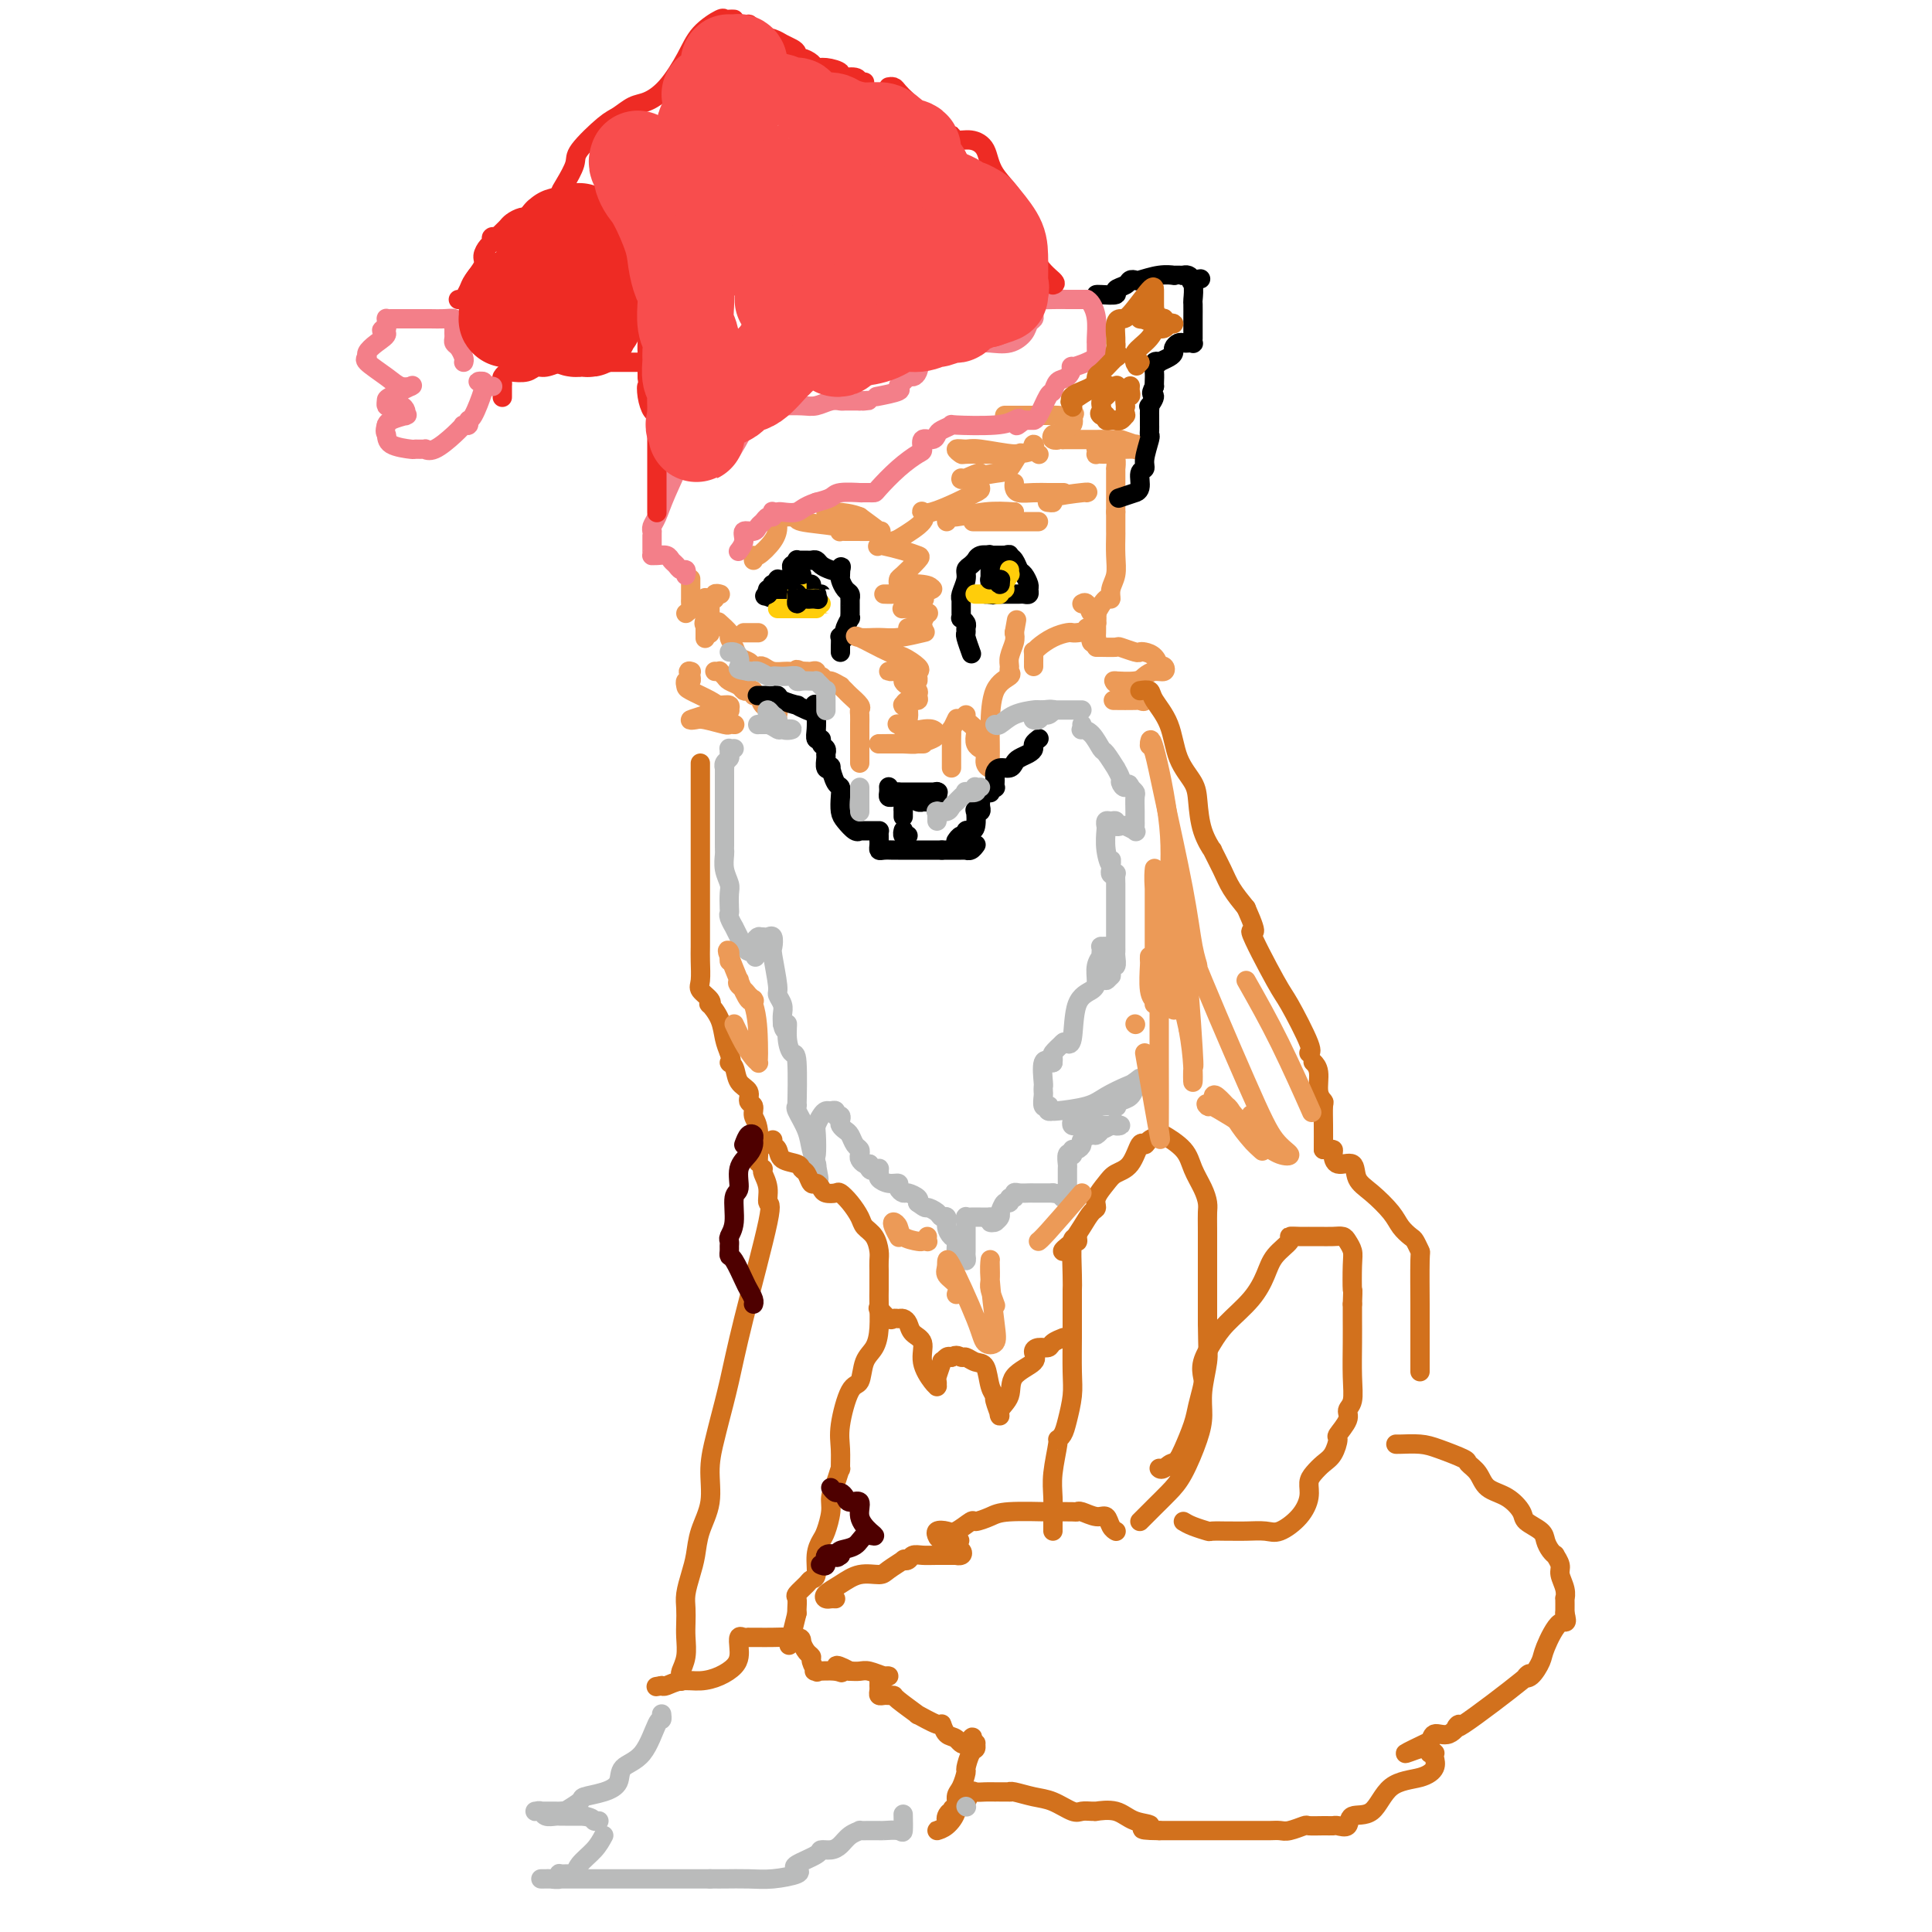 <svg viewBox='0 0 400 400' version='1.1' xmlns='http://www.w3.org/2000/svg' xmlns:xlink='http://www.w3.org/1999/xlink'><g fill='none' stroke='#EC9A57' stroke-width='4' stroke-linecap='round' stroke-linejoin='round'><path d='M149,123c0.121,0.033 0.243,0.065 0,0c-0.243,-0.065 -0.850,-0.229 -1,0c-0.150,0.229 0.156,0.849 0,1c-0.156,0.151 -0.774,-0.167 -1,0c-0.226,0.167 -0.061,0.819 0,1c0.061,0.181 0.016,-0.107 0,0c-0.016,0.107 -0.004,0.611 0,1c0.004,0.389 0.001,0.664 0,1c-0.001,0.336 -0.001,0.733 0,1c0.001,0.267 0.001,0.404 0,1c-0.001,0.596 -0.003,1.651 0,2c0.003,0.349 0.011,-0.010 0,0c-0.011,0.010 -0.041,0.387 0,0c0.041,-0.387 0.155,-1.539 0,-2c-0.155,-0.461 -0.577,-0.230 -1,0'/><path d='M146,129c-0.464,0.699 -0.124,-0.555 0,-1c0.124,-0.445 0.033,-0.081 0,0c-0.033,0.081 -0.009,-0.120 0,-1c0.009,-0.880 0.002,-2.439 0,-3c-0.002,-0.561 -0.001,-0.124 0,0c0.001,0.124 0.000,-0.066 0,0c-0.000,0.066 -0.000,0.389 0,1c0.000,0.611 0.000,1.509 0,2c-0.000,0.491 -0.000,0.575 0,1c0.000,0.425 0.000,1.191 0,2c-0.000,0.809 -0.000,1.660 0,2c0.000,0.340 0.000,0.170 0,0'/><path d='M148,139c0.449,0.024 0.897,0.048 1,0c0.103,-0.048 -0.141,-0.167 0,0c0.141,0.167 0.667,0.619 1,1c0.333,0.381 0.471,0.689 1,1c0.529,0.311 1.447,0.623 2,1c0.553,0.377 0.740,0.817 1,1c0.260,0.183 0.593,0.108 1,0c0.407,-0.108 0.887,-0.250 1,0c0.113,0.250 -0.143,0.890 0,1c0.143,0.110 0.683,-0.311 1,0c0.317,0.311 0.411,1.354 1,2c0.589,0.646 1.675,0.895 2,1c0.325,0.105 -0.109,0.067 0,0c0.109,-0.067 0.761,-0.162 1,0c0.239,0.162 0.064,0.582 0,1c-0.064,0.418 -0.018,0.834 0,1c0.018,0.166 0.009,0.083 0,0'/><path d='M178,158c-0.000,-0.331 -0.000,-0.661 0,-1c0.000,-0.339 0.000,-0.686 0,-1c-0.000,-0.314 -0.000,-0.596 0,-1c0.000,-0.404 0.000,-0.931 0,-1c-0.000,-0.069 -0.000,0.319 0,0c0.000,-0.319 0.000,-1.346 0,-2c-0.000,-0.654 -0.001,-0.935 0,-1c0.001,-0.065 0.002,0.086 0,0c-0.002,-0.086 -0.007,-0.408 0,-1c0.007,-0.592 0.028,-1.454 0,-2c-0.028,-0.546 -0.103,-0.777 0,-1c0.103,-0.223 0.383,-0.437 0,-1c-0.383,-0.563 -1.430,-1.475 -2,-2c-0.570,-0.525 -0.664,-0.661 -1,-1c-0.336,-0.339 -0.916,-0.879 -1,-1c-0.084,-0.121 0.327,0.179 0,0c-0.327,-0.179 -1.393,-0.836 -2,-1c-0.607,-0.164 -0.754,0.166 -1,0c-0.246,-0.166 -0.591,-0.829 -1,-1c-0.409,-0.171 -0.883,0.150 -1,0c-0.117,-0.150 0.123,-0.772 0,-1c-0.123,-0.228 -0.610,-0.061 -1,0c-0.390,0.061 -0.683,0.018 -1,0c-0.317,-0.018 -0.659,-0.009 -1,0'/><path d='M166,139c-1.693,-0.769 -0.926,-0.192 -1,0c-0.074,0.192 -0.990,-0.000 -2,0c-1.010,0.000 -2.115,0.193 -3,0c-0.885,-0.193 -1.550,-0.772 -2,-1c-0.450,-0.228 -0.683,-0.105 -1,0c-0.317,0.105 -0.716,0.193 -1,0c-0.284,-0.193 -0.452,-0.666 -1,-1c-0.548,-0.334 -1.475,-0.528 -2,-1c-0.525,-0.472 -0.649,-1.223 -1,-2c-0.351,-0.777 -0.929,-1.579 -1,-2c-0.071,-0.421 0.366,-0.459 0,-1c-0.366,-0.541 -1.533,-1.583 -2,-2c-0.467,-0.417 -0.233,-0.208 0,0'/><path d='M197,159c0.000,-0.358 0.000,-0.717 0,-1c-0.000,-0.283 -0.001,-0.491 0,-1c0.001,-0.509 0.004,-1.321 0,-2c-0.004,-0.679 -0.015,-1.226 0,-2c0.015,-0.774 0.057,-1.777 0,-2c-0.057,-0.223 -0.211,0.332 0,0c0.211,-0.332 0.788,-1.551 1,-2c0.212,-0.449 0.061,-0.128 0,0c-0.061,0.128 -0.030,0.064 0,0'/><path d='M200,148c-0.084,0.335 -0.167,0.671 0,1c0.167,0.329 0.585,0.652 1,1c0.415,0.348 0.828,0.720 1,1c0.172,0.280 0.103,0.470 0,1c-0.103,0.530 -0.239,1.402 0,2c0.239,0.598 0.852,0.921 1,1c0.148,0.079 -0.171,-0.087 0,0c0.171,0.087 0.830,0.428 1,1c0.170,0.572 -0.151,1.374 0,2c0.151,0.626 0.772,1.077 1,1c0.228,-0.077 0.062,-0.681 0,-1c-0.062,-0.319 -0.019,-0.351 0,-1c0.019,-0.649 0.015,-1.914 0,-3c-0.015,-1.086 -0.042,-1.992 0,-4c0.042,-2.008 0.154,-5.117 1,-7c0.846,-1.883 2.427,-2.539 3,-3c0.573,-0.461 0.140,-0.729 0,-1c-0.140,-0.271 0.014,-0.547 0,-1c-0.014,-0.453 -0.196,-1.084 0,-2c0.196,-0.916 0.770,-2.119 1,-3c0.230,-0.881 0.115,-1.441 0,-2'/><path d='M210,131c0.833,-4.667 0.417,-2.333 0,0'/><path d='M214,138c0.001,-0.485 0.002,-0.969 0,-1c-0.002,-0.031 -0.006,0.392 0,0c0.006,-0.392 0.022,-1.597 0,-2c-0.022,-0.403 -0.083,-0.003 0,0c0.083,0.003 0.310,-0.392 1,-1c0.690,-0.608 1.845,-1.431 3,-2c1.155,-0.569 2.312,-0.884 3,-1c0.688,-0.116 0.909,-0.032 1,0c0.091,0.032 0.052,0.013 0,0c-0.052,-0.013 -0.119,-0.018 0,0c0.119,0.018 0.423,0.061 1,0c0.577,-0.061 1.426,-0.226 2,0c0.574,0.226 0.872,0.842 1,1c0.128,0.158 0.087,-0.142 0,0c-0.087,0.142 -0.219,0.726 0,1c0.219,0.274 0.791,0.238 1,0c0.209,-0.238 0.056,-0.680 0,-1c-0.056,-0.320 -0.016,-0.520 0,-1c0.016,-0.480 0.008,-1.240 0,-2'/><path d='M227,129c0.049,-1.104 0.171,-1.865 0,-2c-0.171,-0.135 -0.633,0.356 -1,0c-0.367,-0.356 -0.637,-1.557 -1,-2c-0.363,-0.443 -0.818,-0.126 -1,0c-0.182,0.126 -0.091,0.063 0,0'/><path d='M227,134c-0.024,0.002 -0.049,0.004 0,0c0.049,-0.004 0.170,-0.015 1,0c0.830,0.015 2.368,0.056 3,0c0.632,-0.056 0.358,-0.209 1,0c0.642,0.209 2.200,0.782 3,1c0.800,0.218 0.840,0.083 1,0c0.160,-0.083 0.438,-0.114 1,0c0.562,0.114 1.406,0.374 2,1c0.594,0.626 0.938,1.617 1,2c0.062,0.383 -0.158,0.158 0,0c0.158,-0.158 0.694,-0.249 1,0c0.306,0.249 0.382,0.837 0,1c-0.382,0.163 -1.223,-0.100 -2,0c-0.777,0.100 -1.490,0.563 -2,1c-0.510,0.437 -0.817,0.849 -2,1c-1.183,0.151 -3.242,0.041 -4,0c-0.758,-0.041 -0.217,-0.012 0,0c0.217,0.012 0.108,0.006 0,0'/><path d='M231,141c-0.994,0.621 1.519,0.674 3,1c1.481,0.326 1.928,0.924 2,1c0.072,0.076 -0.230,-0.372 0,0c0.230,0.372 0.993,1.564 1,2c0.007,0.436 -0.740,0.117 -1,0c-0.260,-0.117 -0.031,-0.031 -1,0c-0.969,0.031 -3.134,0.009 -4,0c-0.866,-0.009 -0.433,-0.004 0,0'/><path d='M152,150c0.112,0.008 0.224,0.016 0,0c-0.224,-0.016 -0.784,-0.056 -1,0c-0.216,0.056 -0.087,0.208 -1,0c-0.913,-0.208 -2.866,-0.778 -4,-1c-1.134,-0.222 -1.449,-0.098 -2,0c-0.551,0.098 -1.339,0.171 -1,0c0.339,-0.171 1.805,-0.586 3,-1c1.195,-0.414 2.117,-0.828 3,-1c0.883,-0.172 1.725,-0.100 2,0c0.275,0.100 -0.017,0.230 0,0c0.017,-0.230 0.345,-0.821 0,-1c-0.345,-0.179 -1.361,0.053 -2,0c-0.639,-0.053 -0.899,-0.392 -2,-1c-1.101,-0.608 -3.041,-1.486 -4,-2c-0.959,-0.514 -0.938,-0.663 -1,-1c-0.062,-0.337 -0.209,-0.860 0,-1c0.209,-0.140 0.774,0.103 1,0c0.226,-0.103 0.113,-0.551 0,-1'/><path d='M143,140c-0.933,-1.311 -0.267,-1.089 0,-1c0.267,0.089 0.133,0.044 0,0'/><path d='M142,127c0.423,-0.328 0.845,-0.656 1,-1c0.155,-0.344 0.041,-0.706 0,-1c-0.041,-0.294 -0.011,-0.522 0,-1c0.011,-0.478 0.003,-1.206 0,-2c-0.003,-0.794 -0.001,-1.656 0,-2c0.001,-0.344 0.000,-0.172 0,0'/><path d='M225,130c0.308,0.121 0.617,0.242 1,0c0.383,-0.242 0.841,-0.847 1,-1c0.159,-0.153 0.018,0.146 0,0c-0.018,-0.146 0.085,-0.738 0,-1c-0.085,-0.262 -0.359,-0.194 0,-1c0.359,-0.806 1.350,-2.486 2,-3c0.650,-0.514 0.959,0.138 1,0c0.041,-0.138 -0.185,-1.068 0,-2c0.185,-0.932 0.782,-1.868 1,-3c0.218,-1.132 0.059,-2.461 0,-4c-0.059,-1.539 -0.016,-3.288 0,-4c0.016,-0.712 0.004,-0.387 0,-1c-0.004,-0.613 -0.001,-2.164 0,-3c0.001,-0.836 0.000,-0.956 0,-1c-0.000,-0.044 -0.000,-0.013 0,0c0.000,0.013 0.000,0.006 0,0'/><path d='M231,106c0.000,-0.331 0.000,-0.662 0,-1c-0.000,-0.338 -0.000,-0.682 0,-1c0.000,-0.318 0.000,-0.610 0,-1c-0.000,-0.390 -0.000,-0.878 0,-1c0.000,-0.122 0.000,0.121 0,0c-0.000,-0.121 -0.000,-0.606 0,-1c0.000,-0.394 0.000,-0.698 0,-1c-0.000,-0.302 -0.000,-0.601 0,-1c0.000,-0.399 0.001,-0.898 0,-1c-0.001,-0.102 -0.003,0.193 0,0c0.003,-0.193 0.012,-0.875 0,-1c-0.012,-0.125 -0.044,0.306 0,0c0.044,-0.306 0.166,-1.350 0,-2c-0.166,-0.650 -0.619,-0.905 -1,-1c-0.381,-0.095 -0.690,-0.029 -1,0c-0.310,0.029 -0.620,0.022 -1,0c-0.380,-0.022 -0.831,-0.058 -1,0c-0.169,0.058 -0.056,0.212 0,0c0.056,-0.212 0.053,-0.788 0,-1c-0.053,-0.212 -0.158,-0.061 0,0c0.158,0.061 0.579,0.030 1,0'/><path d='M228,93c-0.363,-2.011 0.230,-0.539 1,0c0.770,0.539 1.716,0.144 2,0c0.284,-0.144 -0.096,-0.038 0,0c0.096,0.038 0.666,0.006 1,0c0.334,-0.006 0.432,0.013 1,0c0.568,-0.013 1.606,-0.060 2,0c0.394,0.060 0.146,0.226 0,0c-0.146,-0.226 -0.188,-0.845 0,-1c0.188,-0.155 0.607,0.155 0,0c-0.607,-0.155 -2.239,-0.773 -3,-1c-0.761,-0.227 -0.651,-0.061 -1,0c-0.349,0.061 -1.157,0.016 -2,0c-0.843,-0.016 -1.721,-0.004 -2,0c-0.279,0.004 0.041,0.001 0,0c-0.041,-0.001 -0.445,-0.000 -1,0c-0.555,0.000 -1.262,0.000 -2,0c-0.738,-0.000 -1.506,-0.000 -2,0c-0.494,0.000 -0.712,0.000 -1,0c-0.288,-0.000 -0.644,-0.000 -1,0'/><path d='M220,91c-2.489,-0.325 -1.213,-0.139 -1,0c0.213,0.139 -0.639,0.230 -1,0c-0.361,-0.230 -0.233,-0.781 0,-1c0.233,-0.219 0.570,-0.105 1,0c0.430,0.105 0.952,0.200 1,0c0.048,-0.200 -0.380,-0.695 0,-1c0.380,-0.305 1.566,-0.422 2,-1c0.434,-0.578 0.116,-1.619 0,-2c-0.116,-0.381 -0.031,-0.103 0,0c0.031,0.103 0.009,0.029 0,0c-0.009,-0.029 -0.004,-0.015 0,0'/><path d='M222,86c0.487,-0.774 0.705,-0.207 0,0c-0.705,0.207 -2.335,0.056 -3,0c-0.665,-0.056 -0.367,-0.015 -1,0c-0.633,0.015 -2.197,0.004 -3,0c-0.803,-0.004 -0.845,-0.001 -1,0c-0.155,0.001 -0.424,0.000 -1,0c-0.576,-0.000 -1.461,-0.000 -2,0c-0.539,0.000 -0.732,0.000 -1,0c-0.268,-0.000 -0.611,-0.000 -1,0c-0.389,0.000 -0.826,0.000 -1,0c-0.174,-0.000 -0.087,-0.000 0,0'/></g>
<g fill='none' stroke='#000000' stroke-width='4' stroke-linecap='round' stroke-linejoin='round'><path d='M227,61c0.005,-0.002 0.010,-0.003 0,0c-0.010,0.003 -0.034,0.012 0,0c0.034,-0.012 0.127,-0.045 1,0c0.873,0.045 2.525,0.170 3,0c0.475,-0.170 -0.226,-0.633 0,-1c0.226,-0.367 1.379,-0.638 2,-1c0.621,-0.362 0.710,-0.815 1,-1c0.290,-0.185 0.781,-0.102 1,0c0.219,0.102 0.167,0.224 1,0c0.833,-0.224 2.553,-0.792 4,-1c1.447,-0.208 2.622,-0.056 3,0c0.378,0.056 -0.039,0.014 0,0c0.039,-0.014 0.535,-0.001 1,0c0.465,0.001 0.898,-0.010 1,0c0.102,0.010 -0.126,0.041 0,0c0.126,-0.041 0.608,-0.155 1,0c0.392,0.155 0.696,0.577 1,1'/><path d='M247,58c3.094,-0.477 0.829,-0.171 0,0c-0.829,0.171 -0.222,0.207 0,1c0.222,0.793 0.060,2.345 0,3c-0.060,0.655 -0.016,0.414 0,1c0.016,0.586 0.004,1.998 0,3c-0.004,1.002 -0.001,1.593 0,2c0.001,0.407 0.001,0.631 0,1c-0.001,0.369 -0.003,0.883 0,1c0.003,0.117 0.012,-0.165 0,0c-0.012,0.165 -0.044,0.775 0,1c0.044,0.225 0.166,0.063 0,0c-0.166,-0.063 -0.618,-0.028 -1,0c-0.382,0.028 -0.692,0.049 -1,0c-0.308,-0.049 -0.612,-0.167 -1,0c-0.388,0.167 -0.859,0.620 -1,1c-0.141,0.380 0.050,0.689 0,1c-0.050,0.311 -0.339,0.625 -1,1c-0.661,0.375 -1.694,0.811 -2,1c-0.306,0.189 0.114,0.131 0,0c-0.114,-0.131 -0.763,-0.334 -1,0c-0.237,0.334 -0.064,1.205 0,2c0.064,0.795 0.018,1.513 0,2c-0.018,0.487 -0.009,0.744 0,1'/><path d='M239,80c-1.177,2.030 -0.119,1.606 0,2c0.119,0.394 -0.700,1.608 -1,2c-0.300,0.392 -0.080,-0.036 0,0c0.080,0.036 0.022,0.535 0,1c-0.022,0.465 -0.006,0.894 0,1c0.006,0.106 0.002,-0.112 0,0c-0.002,0.112 -0.001,0.556 0,1c0.001,0.444 0.001,0.890 0,1c-0.001,0.110 -0.004,-0.115 0,0c0.004,0.115 0.016,0.570 0,1c-0.016,0.430 -0.061,0.834 0,1c0.061,0.166 0.228,0.093 0,1c-0.228,0.907 -0.850,2.793 -1,4c-0.150,1.207 0.173,1.734 0,2c-0.173,0.266 -0.842,0.271 -1,1c-0.158,0.729 0.195,2.181 0,3c-0.195,0.819 -0.939,1.003 -1,1c-0.061,-0.003 0.560,-0.193 0,0c-0.560,0.193 -2.303,0.769 -3,1c-0.697,0.231 -0.349,0.115 0,0'/><path d='M201,135c0.114,0.316 0.228,0.632 0,0c-0.228,-0.632 -0.797,-2.212 -1,-3c-0.203,-0.788 -0.040,-0.785 0,-1c0.040,-0.215 -0.042,-0.649 0,-1c0.042,-0.351 0.207,-0.617 0,-1c-0.207,-0.383 -0.788,-0.881 -1,-1c-0.212,-0.119 -0.057,0.140 0,0c0.057,-0.140 0.014,-0.680 0,-1c-0.014,-0.320 0.000,-0.421 0,-1c-0.000,-0.579 -0.015,-1.636 0,-2c0.015,-0.364 0.059,-0.033 0,0c-0.059,0.033 -0.222,-0.230 0,-1c0.222,-0.770 0.830,-2.048 1,-3c0.170,-0.952 -0.096,-1.579 0,-2c0.096,-0.421 0.555,-0.635 1,-1c0.445,-0.365 0.875,-0.883 1,-1c0.125,-0.117 -0.055,0.165 0,0c0.055,-0.165 0.343,-0.776 1,-1c0.657,-0.224 1.682,-0.060 2,0c0.318,0.060 -0.069,0.016 0,0c0.069,-0.016 0.596,-0.004 1,0c0.404,0.004 0.687,0.001 1,0c0.313,-0.001 0.657,-0.001 1,0'/><path d='M208,115c1.262,-0.340 0.916,-0.189 1,0c0.084,0.189 0.597,0.418 1,1c0.403,0.582 0.697,1.519 1,2c0.303,0.481 0.614,0.507 1,1c0.386,0.493 0.847,1.453 1,2c0.153,0.547 -0.000,0.683 0,1c0.000,0.317 0.155,0.817 0,1c-0.155,0.183 -0.619,0.049 -1,0c-0.381,-0.049 -0.679,-0.013 -1,0c-0.321,0.013 -0.663,0.004 -1,0c-0.337,-0.004 -0.668,-0.001 -1,0c-0.332,0.001 -0.666,0.000 -1,0c-0.334,-0.000 -0.667,-0.000 -1,0c-0.333,0.000 -0.667,0.000 -1,0'/><path d='M206,123c-1.018,0.309 -0.063,0.083 0,0c0.063,-0.083 -0.765,-0.022 -1,0c-0.235,0.022 0.123,0.006 0,0c-0.123,-0.006 -0.725,-0.002 -1,0c-0.275,0.002 -0.221,0.000 0,0c0.221,-0.000 0.611,-0.000 1,0'/><path d='M205,123c-0.155,0.018 -0.041,0.064 0,0c0.041,-0.064 0.010,-0.238 0,-1c-0.010,-0.762 0.000,-2.113 0,-3c-0.000,-0.887 -0.011,-1.309 0,-2c0.011,-0.691 0.044,-1.649 0,-2c-0.044,-0.351 -0.165,-0.094 0,0c0.165,0.094 0.617,0.026 1,0c0.383,-0.026 0.699,-0.010 1,0c0.301,0.010 0.588,0.013 1,0c0.412,-0.013 0.947,-0.042 1,0c0.053,0.042 -0.378,0.156 -1,1c-0.622,0.844 -1.437,2.420 -2,3c-0.563,0.580 -0.875,0.166 -1,0c-0.125,-0.166 -0.062,-0.083 0,0'/><path d='M174,135c-0.001,-0.014 -0.001,-0.028 0,0c0.001,0.028 0.004,0.100 0,0c-0.004,-0.100 -0.015,-0.370 0,-1c0.015,-0.630 0.056,-1.621 0,-2c-0.056,-0.379 -0.207,-0.148 0,0c0.207,0.148 0.774,0.212 1,0c0.226,-0.212 0.113,-0.702 0,-1c-0.113,-0.298 -0.226,-0.405 0,-1c0.226,-0.595 0.793,-1.679 1,-2c0.207,-0.321 0.056,0.122 0,0c-0.056,-0.122 -0.015,-0.807 0,-1c0.015,-0.193 0.004,0.107 0,0c-0.004,-0.107 -0.000,-0.620 0,-1c0.000,-0.380 -0.003,-0.626 0,-1c0.003,-0.374 0.011,-0.877 0,-1c-0.011,-0.123 -0.041,0.135 0,0c0.041,-0.135 0.155,-0.663 0,-1c-0.155,-0.337 -0.577,-0.483 -1,-1c-0.423,-0.517 -0.845,-1.407 -1,-2c-0.155,-0.593 -0.042,-0.890 0,-1c0.042,-0.110 0.012,-0.031 0,0c-0.012,0.031 -0.006,0.016 0,0'/><path d='M174,119c0.092,-2.714 0.323,-1.498 0,-1c-0.323,0.498 -1.200,0.277 -2,0c-0.800,-0.277 -1.524,-0.610 -2,-1c-0.476,-0.390 -0.706,-0.837 -1,-1c-0.294,-0.163 -0.653,-0.043 -1,0c-0.347,0.043 -0.682,0.011 -1,0c-0.318,-0.011 -0.620,0.001 -1,0c-0.380,-0.001 -0.838,-0.015 -1,0c-0.162,0.015 -0.029,0.059 0,0c0.029,-0.059 -0.045,-0.222 0,0c0.045,0.222 0.208,0.830 0,1c-0.208,0.170 -0.787,-0.099 -1,0c-0.213,0.099 -0.061,0.566 0,1c0.061,0.434 0.032,0.836 0,1c-0.032,0.164 -0.068,0.090 0,0c0.068,-0.090 0.239,-0.196 0,0c-0.239,0.196 -0.887,0.693 -1,1c-0.113,0.307 0.310,0.422 0,1c-0.310,0.578 -1.353,1.617 -2,2c-0.647,0.383 -0.899,0.109 -1,0c-0.101,-0.109 -0.050,-0.055 0,0'/><path d='M160,123c-1.167,1.167 -0.583,0.583 0,0'/><path d='M166,121c0.301,0.022 0.603,0.044 1,0c0.397,-0.044 0.890,-0.156 1,0c0.110,0.156 -0.162,0.578 0,1c0.162,0.422 0.758,0.845 1,1c0.242,0.155 0.132,0.042 0,0c-0.132,-0.042 -0.284,-0.012 0,0c0.284,0.012 1.004,0.006 1,0c-0.004,-0.006 -0.733,-0.012 -1,0c-0.267,0.012 -0.072,0.042 0,0c0.072,-0.042 0.021,-0.155 0,0c-0.021,0.155 -0.010,0.577 0,1'/><path d='M169,124c0.399,0.399 -0.103,-0.103 0,0c0.103,0.103 0.812,0.812 0,0c-0.812,-0.812 -3.146,-3.146 -4,-4c-0.854,-0.854 -0.230,-0.230 0,0c0.230,0.230 0.066,0.066 0,0c-0.066,-0.066 -0.033,-0.033 0,0'/></g>
<g fill='none' stroke='#FFCD0A' stroke-width='4' stroke-linecap='round' stroke-linejoin='round'><path d='M161,126c0.332,0.000 0.663,0.000 1,0c0.337,0.000 0.678,0.000 1,0c0.322,0.000 0.625,0.000 1,0c0.375,0.000 0.821,0.000 1,0c0.179,-0.000 0.089,0.000 0,0c-0.089,0.000 -0.178,-0.000 0,0c0.178,0.000 0.622,0.000 1,0c0.378,0.000 0.690,0.000 1,0c0.310,0.000 0.619,-0.000 1,0c0.381,0.000 0.833,0.000 1,0c0.167,-0.000 0.048,-0.000 0,0c-0.048,0.000 -0.024,0.000 0,0'/><path d='M170,125c0.506,-0.002 1.012,-0.004 1,0c-0.012,0.004 -0.542,0.015 -1,0c-0.458,-0.015 -0.844,-0.057 -1,0c-0.156,0.057 -0.083,0.211 0,0c0.083,-0.211 0.176,-0.788 0,-1c-0.176,-0.212 -0.622,-0.061 -1,0c-0.378,0.061 -0.690,0.030 -1,0c-0.310,-0.030 -0.619,-0.060 -1,0c-0.381,0.060 -0.833,0.208 -1,0c-0.167,-0.208 -0.048,-0.774 0,-1c0.048,-0.226 0.024,-0.113 0,0'/><path d='M165,122c0.000,-0.417 0.000,-0.833 0,-1c0.000,-0.167 0.000,-0.083 0,0'/><path d='M202,123c-0.092,-0.000 -0.183,-0.000 0,0c0.183,0.000 0.642,0.000 1,0c0.358,-0.000 0.617,-0.000 1,0c0.383,0.000 0.891,0.001 1,0c0.109,-0.001 -0.182,-0.004 0,0c0.182,0.004 0.837,0.016 1,0c0.163,-0.016 -0.168,-0.058 0,0c0.168,0.058 0.833,0.218 1,0c0.167,-0.218 -0.166,-0.814 0,-1c0.166,-0.186 0.829,0.037 1,0c0.171,-0.037 -0.150,-0.336 0,-1c0.150,-0.664 0.772,-1.693 1,-2c0.228,-0.307 0.061,0.110 0,0c-0.061,-0.110 -0.018,-0.746 0,-1c0.018,-0.254 0.009,-0.127 0,0'/></g>
<g fill='none' stroke='#000000' stroke-width='4' stroke-linecap='round' stroke-linejoin='round'><path d='M166,119c-0.414,0.002 -0.828,0.004 -1,0c-0.172,-0.004 -0.102,-0.015 0,0c0.102,0.015 0.235,0.057 0,0c-0.235,-0.057 -0.837,-0.211 -1,0c-0.163,0.211 0.115,0.788 0,1c-0.115,0.212 -0.623,0.061 -1,0c-0.377,-0.061 -0.623,-0.031 -1,0c-0.377,0.031 -0.885,0.065 -1,0c-0.115,-0.065 0.162,-0.228 0,0c-0.162,0.228 -0.762,0.848 -1,1c-0.238,0.152 -0.115,-0.166 0,0c0.115,0.166 0.223,0.814 0,1c-0.223,0.186 -0.778,-0.090 -1,0c-0.222,0.090 -0.111,0.545 0,1'/><path d='M159,123c-1.167,0.667 -0.583,0.333 0,0'/><path d='M165,123c0.002,-0.124 0.003,-0.247 0,0c-0.003,0.247 -0.012,0.865 0,1c0.012,0.135 0.044,-0.213 0,0c-0.044,0.213 -0.166,0.985 0,1c0.166,0.015 0.619,-0.728 1,-1c0.381,-0.272 0.690,-0.073 1,0c0.310,0.073 0.622,0.020 1,0c0.378,-0.020 0.822,-0.006 1,0c0.178,0.006 0.089,0.003 0,0'/><path d='M169,124c0.667,0.167 0.333,0.083 0,0'/><path d='M205,120c-0.083,0.036 -0.167,0.071 0,0c0.167,-0.071 0.583,-0.250 1,0c0.417,0.250 0.833,0.929 1,1c0.167,0.071 0.083,-0.464 0,-1'/><path d='M207,120c0.333,0.000 0.167,0.000 0,0'/><path d='M184,163c-0.006,-0.083 -0.012,-0.166 0,0c0.012,0.166 0.041,0.580 0,1c-0.041,0.420 -0.151,0.844 0,1c0.151,0.156 0.562,0.042 1,0c0.438,-0.042 0.904,-0.012 1,0c0.096,0.012 -0.178,0.007 0,0c0.178,-0.007 0.808,-0.016 1,0c0.192,0.016 -0.054,0.057 0,0c0.054,-0.057 0.410,-0.211 1,0c0.590,0.211 1.416,0.789 2,1c0.584,0.211 0.926,0.057 1,0c0.074,-0.057 -0.122,-0.016 0,0c0.122,0.016 0.561,0.008 1,0'/><path d='M192,166c1.480,0.529 1.181,0.352 1,0c-0.181,-0.352 -0.245,-0.879 0,-1c0.245,-0.121 0.798,0.163 1,0c0.202,-0.163 0.055,-0.775 0,-1c-0.055,-0.225 -0.016,-0.064 0,0c0.016,0.064 0.008,0.032 0,0'/><path d='M194,164c0.205,0.000 0.410,0.000 0,0c-0.410,0.000 -1.433,0.000 -2,0c-0.567,-0.000 -0.676,0.000 -1,0c-0.324,0.000 -0.861,0.000 -1,0c-0.139,0.000 0.121,0.000 0,0c-0.121,0.000 -0.625,-0.000 -1,0c-0.375,0.000 -0.623,0.000 -1,0c-0.377,0.000 -0.885,0.000 -1,0c-0.115,0.000 0.161,0.000 0,0c-0.161,0.000 -0.760,0.000 -1,0c-0.240,0.000 -0.120,0.000 0,0'/><path d='M186,164c0.423,0.229 0.845,0.457 1,1c0.155,0.543 0.041,1.399 0,2c-0.041,0.601 -0.011,0.945 0,1c0.011,0.055 0.003,-0.181 0,0c-0.003,0.181 -0.001,0.780 0,1c0.001,0.220 0.000,0.063 0,0c-0.000,-0.063 -0.000,-0.031 0,0'/><path d='M187,172c-0.008,0.030 -0.016,0.061 0,0c0.016,-0.061 0.056,-0.212 0,0c-0.056,0.212 -0.207,0.788 0,1c0.207,0.212 0.774,0.061 1,0c0.226,-0.061 0.113,-0.030 0,0'/><path d='M182,173c-0.004,0.340 -0.009,0.679 0,1c0.009,0.321 0.031,0.622 0,1c-0.031,0.378 -0.114,0.833 0,1c0.114,0.167 0.427,0.045 1,0c0.573,-0.045 1.407,-0.012 2,0c0.593,0.012 0.947,0.003 1,0c0.053,-0.003 -0.193,-0.001 0,0c0.193,0.001 0.826,0.000 1,0c0.174,-0.000 -0.112,-0.000 0,0c0.112,0.000 0.621,0.000 1,0c0.379,-0.000 0.626,-0.000 1,0c0.374,0.000 0.873,0.000 1,0c0.127,-0.000 -0.120,-0.000 0,0c0.120,0.000 0.606,0.000 1,0c0.394,-0.000 0.697,-0.000 1,0c0.303,0.000 0.607,0.000 1,0c0.393,-0.000 0.875,-0.000 1,0c0.125,0.000 -0.107,0.000 0,0c0.107,-0.000 0.554,-0.000 1,0'/><path d='M195,176c2.249,0.000 1.372,0.000 1,0c-0.372,-0.000 -0.241,-0.000 0,0c0.241,0.000 0.590,0.000 1,0c0.410,-0.000 0.880,-0.000 1,0c0.120,0.000 -0.109,0.001 0,0c0.109,-0.001 0.555,-0.004 1,0c0.445,0.004 0.890,0.015 1,0c0.110,-0.015 -0.115,-0.056 0,0c0.115,0.056 0.569,0.207 1,0c0.431,-0.207 0.837,-0.774 1,-1c0.163,-0.226 0.081,-0.113 0,0'/><path d='M198,174c-0.081,0.121 -0.163,0.243 0,0c0.163,-0.243 0.569,-0.850 1,-1c0.431,-0.150 0.886,0.159 1,0c0.114,-0.159 -0.114,-0.785 0,-1c0.114,-0.215 0.570,-0.018 1,0c0.430,0.018 0.833,-0.141 1,-1c0.167,-0.859 0.097,-2.416 0,-3c-0.097,-0.584 -0.222,-0.195 0,0c0.222,0.195 0.792,0.197 1,0c0.208,-0.197 0.056,-0.591 0,-1c-0.056,-0.409 -0.016,-0.831 0,-1c0.016,-0.169 0.008,-0.084 0,0'/><path d='M205,164c0.030,0.112 0.061,0.223 0,0c-0.061,-0.223 -0.212,-0.781 0,-1c0.212,-0.219 0.788,-0.100 1,0c0.212,0.100 0.059,0.180 0,0c-0.059,-0.180 -0.023,-0.622 0,-1c0.023,-0.378 0.034,-0.693 0,-1c-0.034,-0.307 -0.112,-0.607 0,-1c0.112,-0.393 0.415,-0.879 1,-1c0.585,-0.121 1.453,0.122 2,0c0.547,-0.122 0.772,-0.610 1,-1c0.228,-0.390 0.457,-0.683 1,-1c0.543,-0.317 1.400,-0.660 2,-1c0.600,-0.340 0.944,-0.679 1,-1c0.056,-0.321 -0.177,-0.625 0,-1c0.177,-0.375 0.765,-0.821 1,-1c0.235,-0.179 0.118,-0.089 0,0'/><path d='M182,172c0.061,-0.000 0.122,-0.001 0,0c-0.122,0.001 -0.427,0.002 -1,0c-0.573,-0.002 -1.414,-0.007 -2,0c-0.586,0.007 -0.917,0.025 -1,0c-0.083,-0.025 0.083,-0.093 0,0c-0.083,0.093 -0.414,0.347 -1,0c-0.586,-0.347 -1.428,-1.295 -2,-2c-0.572,-0.705 -0.875,-1.167 -1,-2c-0.125,-0.833 -0.071,-2.038 0,-3c0.071,-0.962 0.159,-1.682 0,-2c-0.159,-0.318 -0.564,-0.236 -1,-1c-0.436,-0.764 -0.902,-2.376 -1,-3c-0.098,-0.624 0.171,-0.261 0,0c-0.171,0.261 -0.782,0.421 -1,0c-0.218,-0.421 -0.043,-1.423 0,-2c0.043,-0.577 -0.045,-0.727 0,-1c0.045,-0.273 0.222,-0.667 0,-1c-0.222,-0.333 -0.844,-0.606 -1,-1c-0.156,-0.394 0.154,-0.910 0,-1c-0.154,-0.090 -0.772,0.245 -1,0c-0.228,-0.245 -0.065,-1.070 0,-2c0.065,-0.930 0.033,-1.965 0,-3'/><path d='M169,148c-0.843,-3.647 0.051,-1.765 0,-1c-0.051,0.765 -1.046,0.411 -2,0c-0.954,-0.411 -1.867,-0.881 -2,-1c-0.133,-0.119 0.512,0.112 0,0c-0.512,-0.112 -2.183,-0.566 -3,-1c-0.817,-0.434 -0.780,-0.848 -1,-1c-0.220,-0.152 -0.698,-0.041 -1,0c-0.302,0.041 -0.427,0.011 -1,0c-0.573,-0.011 -1.592,-0.003 -2,0c-0.408,0.003 -0.204,0.002 0,0'/></g>
<g fill='none' stroke='#EC9A57' stroke-width='4' stroke-linecap='round' stroke-linejoin='round'><path d='M187,151c0.444,0.732 0.887,1.464 1,2c0.113,0.536 -0.105,0.876 0,1c0.105,0.124 0.534,0.033 1,0c0.466,-0.033 0.971,-0.009 1,0c0.029,0.009 -0.417,0.002 0,0c0.417,-0.002 1.698,-0.001 1,0c-0.698,0.001 -3.373,0.001 -5,0c-1.627,-0.001 -2.205,-0.003 -3,0c-0.795,0.003 -1.806,0.012 -1,0c0.806,-0.012 3.429,-0.045 5,0c1.571,0.045 2.089,0.170 3,0c0.911,-0.170 2.215,-0.633 3,-1c0.785,-0.367 1.050,-0.638 1,-1c-0.050,-0.362 -0.416,-0.815 -1,-1c-0.584,-0.185 -1.387,-0.102 -2,0c-0.613,0.102 -1.037,0.224 -2,0c-0.963,-0.224 -2.464,-0.792 -3,-1c-0.536,-0.208 -0.106,-0.056 0,0c0.106,0.056 -0.113,0.016 0,0c0.113,-0.016 0.556,-0.008 1,0'/><path d='M187,150c-0.703,-0.473 0.540,-0.155 1,0c0.460,0.155 0.137,0.146 0,0c-0.137,-0.146 -0.090,-0.430 0,-1c0.090,-0.570 0.222,-1.425 0,-2c-0.222,-0.575 -0.798,-0.871 -1,-1c-0.202,-0.129 -0.030,-0.090 0,0c0.030,0.090 -0.081,0.231 0,0c0.081,-0.231 0.355,-0.835 1,-1c0.645,-0.165 1.660,0.110 2,0c0.340,-0.110 0.003,-0.604 0,-1c-0.003,-0.396 0.328,-0.695 0,-1c-0.328,-0.305 -1.313,-0.617 -2,-1c-0.687,-0.383 -1.074,-0.837 -1,-1c0.074,-0.163 0.609,-0.033 1,0c0.391,0.033 0.639,-0.030 1,0c0.361,0.030 0.834,0.152 1,0c0.166,-0.152 0.024,-0.577 0,-1c-0.024,-0.423 0.071,-0.845 0,-1c-0.071,-0.155 -0.306,-0.044 -1,0c-0.694,0.044 -1.847,0.022 -3,0'/><path d='M186,139c-0.771,-0.155 -0.698,-0.042 -1,0c-0.302,0.042 -0.978,0.012 -1,0c-0.022,-0.012 0.610,-0.005 1,0c0.390,0.005 0.540,0.008 1,0c0.460,-0.008 1.232,-0.027 2,0c0.768,0.027 1.533,0.101 2,0c0.467,-0.101 0.637,-0.377 0,-1c-0.637,-0.623 -2.081,-1.593 -3,-2c-0.919,-0.407 -1.312,-0.252 -3,-1c-1.688,-0.748 -4.672,-2.400 -6,-3c-1.328,-0.600 -0.999,-0.147 0,0c0.999,0.147 2.670,-0.012 4,0c1.330,0.012 2.320,0.196 4,0c1.680,-0.196 4.052,-0.770 5,-1c0.948,-0.230 0.474,-0.115 0,0'/><path d='M190,130c-0.896,0.004 -1.792,0.007 -2,0c-0.208,-0.007 0.271,-0.025 1,0c0.729,0.025 1.707,0.094 2,0c0.293,-0.094 -0.101,-0.351 0,-1c0.101,-0.649 0.696,-1.691 1,-2c0.304,-0.309 0.315,0.113 0,0c-0.315,-0.113 -0.958,-0.763 -2,-1c-1.042,-0.237 -2.483,-0.063 -3,0c-0.517,0.063 -0.110,0.014 0,0c0.110,-0.014 -0.077,0.006 0,0c0.077,-0.006 0.416,-0.039 1,0c0.584,0.039 1.411,0.150 2,0c0.589,-0.150 0.941,-0.562 1,-1c0.059,-0.438 -0.174,-0.902 0,-1c0.174,-0.098 0.756,0.170 0,0c-0.756,-0.170 -2.848,-0.778 -4,-1c-1.152,-0.222 -1.362,-0.059 -2,0c-0.638,0.059 -1.704,0.012 -2,0c-0.296,-0.012 0.178,0.011 1,0c0.822,-0.011 1.994,-0.054 3,0c1.006,0.054 1.848,0.207 3,0c1.152,-0.207 2.615,-0.773 3,-1c0.385,-0.227 -0.307,-0.113 -1,0'/><path d='M192,122c1.393,-0.377 0.374,-0.820 -1,-1c-1.374,-0.180 -3.104,-0.097 -4,0c-0.896,0.097 -0.960,0.209 -1,0c-0.040,-0.209 -0.057,-0.738 0,-1c0.057,-0.262 0.187,-0.256 1,-1c0.813,-0.744 2.310,-2.238 3,-3c0.690,-0.762 0.574,-0.792 0,-1c-0.574,-0.208 -1.608,-0.595 -3,-1c-1.392,-0.405 -3.144,-0.828 -4,-1c-0.856,-0.172 -0.817,-0.094 -1,0c-0.183,0.094 -0.588,0.204 0,0c0.588,-0.204 2.171,-0.720 3,-1c0.829,-0.280 0.905,-0.322 2,-1c1.095,-0.678 3.209,-1.991 4,-3c0.791,-1.009 0.261,-1.713 0,-2c-0.261,-0.287 -0.251,-0.156 0,0c0.251,0.156 0.744,0.337 2,0c1.256,-0.337 3.275,-1.194 5,-2c1.725,-0.806 3.157,-1.563 4,-2c0.843,-0.437 1.098,-0.553 1,-1c-0.098,-0.447 -0.549,-1.223 -1,-2'/><path d='M202,99c2.540,-2.162 -0.610,-0.566 -2,0c-1.390,0.566 -1.021,0.102 -1,0c0.021,-0.102 -0.307,0.160 1,0c1.307,-0.160 4.249,-0.740 6,-1c1.751,-0.260 2.310,-0.199 3,-1c0.690,-0.801 1.511,-2.464 2,-3c0.489,-0.536 0.646,0.056 -1,0c-1.646,-0.056 -5.097,-0.761 -7,-1c-1.903,-0.239 -2.259,-0.011 -3,0c-0.741,0.011 -1.865,-0.196 -2,0c-0.135,0.196 0.721,0.794 1,1c0.279,0.206 -0.017,0.019 2,0c2.017,-0.019 6.348,0.128 9,0c2.652,-0.128 3.625,-0.532 4,-1c0.375,-0.468 0.152,-1.002 0,-1c-0.152,0.002 -0.233,0.539 0,1c0.233,0.461 0.781,0.846 1,1c0.219,0.154 0.110,0.077 0,0'/><path d='M210,100c-0.044,0.309 -0.088,0.619 0,1c0.088,0.381 0.309,0.834 1,1c0.691,0.166 1.853,0.044 3,0c1.147,-0.044 2.280,-0.012 3,0c0.720,0.012 1.028,0.003 1,0c-0.028,-0.003 -0.392,-0.001 0,0c0.392,0.001 1.541,0.000 2,0c0.459,-0.000 0.230,-0.000 0,0'/><path d='M225,102c0.265,-0.083 0.530,-0.166 -1,0c-1.530,0.166 -4.853,0.581 -6,1c-1.147,0.419 -0.116,0.844 0,1c0.116,0.156 -0.681,0.045 -1,0c-0.319,-0.045 -0.159,-0.022 0,0'/><path d='M210,106c-2.083,0.000 -4.167,0.000 -5,0c-0.833,0.000 -0.417,0.000 0,0'/><path d='M210,106c-1.917,-0.121 -3.834,-0.242 -6,0c-2.166,0.242 -4.581,0.848 -6,1c-1.419,0.152 -1.844,-0.152 -2,0c-0.156,0.152 -0.045,0.758 0,1c0.045,0.242 0.022,0.121 0,0'/><path d='M209,108c-0.138,0.000 -0.277,0.000 -1,0c-0.723,0.000 -2.031,0.000 -3,0c-0.969,-0.000 -1.599,0.000 -2,0c-0.401,0.000 -0.574,0.000 -1,0c-0.426,0.000 -1.105,0.000 0,0c1.105,0.000 3.995,0.000 6,0c2.005,0.000 3.125,0.000 4,0c0.875,0.000 1.505,0.000 2,0c0.495,0.000 0.856,0.000 1,0c0.144,0.000 0.072,0.000 0,0'/><path d='M154,131c0.302,0.000 0.603,0.000 1,0c0.397,0.000 0.888,0.000 1,0c0.112,0.000 -0.157,0.000 0,0c0.157,0.000 0.739,0.000 1,0c0.261,0.000 0.200,0.000 0,0c-0.200,0.000 -0.538,0.000 -1,0c-0.462,0.000 -1.047,0.000 -1,0c0.047,0.000 0.728,0.000 1,0c0.272,0.000 0.136,0.000 0,0'/><path d='M156,116c-0.031,-0.494 -0.062,-0.987 0,-1c0.062,-0.013 0.218,0.456 1,0c0.782,-0.456 2.190,-1.836 3,-3c0.810,-1.164 1.023,-2.113 1,-3c-0.023,-0.887 -0.282,-1.713 0,-2c0.282,-0.287 1.105,-0.035 2,0c0.895,0.035 1.861,-0.148 2,0c0.139,0.148 -0.548,0.628 1,1c1.548,0.372 5.331,0.635 7,1c1.669,0.365 1.223,0.830 1,1c-0.223,0.170 -0.222,0.045 0,0c0.222,-0.045 0.665,-0.010 1,0c0.335,0.010 0.562,-0.006 2,0c1.438,0.006 4.086,0.032 5,0c0.914,-0.032 0.092,-0.124 0,0c-0.092,0.124 0.545,0.464 0,0c-0.545,-0.464 -2.273,-1.732 -4,-3'/><path d='M178,107c-1.631,-0.690 -3.708,-0.917 -5,-1c-1.292,-0.083 -1.798,-0.024 -2,0c-0.202,0.024 -0.101,0.012 0,0'/></g>
<g fill='none' stroke='#F37F89' stroke-width='4' stroke-linecap='round' stroke-linejoin='round'><path d='M142,119c-0.024,0.120 -0.048,0.240 0,0c0.048,-0.240 0.169,-0.838 0,-1c-0.169,-0.162 -0.626,0.114 -1,0c-0.374,-0.114 -0.664,-0.619 -1,-1c-0.336,-0.381 -0.717,-0.638 -1,-1c-0.283,-0.362 -0.468,-0.830 -1,-1c-0.532,-0.170 -1.410,-0.042 -2,0c-0.590,0.042 -0.890,-0.003 -1,0c-0.110,0.003 -0.029,0.054 0,0c0.029,-0.054 0.007,-0.213 0,-1c-0.007,-0.787 0.001,-2.201 0,-3c-0.001,-0.799 -0.010,-0.983 0,-1c0.010,-0.017 0.039,0.132 0,0c-0.039,-0.132 -0.145,-0.546 0,-1c0.145,-0.454 0.540,-0.948 1,-2c0.460,-1.052 0.985,-2.660 2,-5c1.015,-2.340 2.519,-5.411 3,-7c0.481,-1.589 -0.063,-1.697 0,-2c0.063,-0.303 0.732,-0.801 1,-1c0.268,-0.199 0.134,-0.100 0,0'/><path d='M142,92c0.301,0.455 0.602,0.910 1,1c0.398,0.090 0.894,-0.186 1,0c0.106,0.186 -0.179,0.834 0,1c0.179,0.166 0.822,-0.152 1,0c0.178,0.152 -0.107,0.773 0,1c0.107,0.227 0.608,0.061 1,0c0.392,-0.061 0.675,-0.018 1,0c0.325,0.018 0.693,0.012 1,0c0.307,-0.012 0.551,-0.030 1,0c0.449,0.030 1.101,0.109 2,-1c0.899,-1.109 2.046,-3.408 3,-5c0.954,-1.592 1.716,-2.479 2,-3c0.284,-0.521 0.091,-0.675 0,-1c-0.091,-0.325 -0.078,-0.819 0,-1c0.078,-0.181 0.222,-0.047 1,0c0.778,0.047 2.190,0.009 3,0c0.810,-0.009 1.019,0.012 2,0c0.981,-0.012 2.734,-0.056 4,0c1.266,0.056 2.045,0.211 3,0c0.955,-0.211 2.087,-0.789 3,-1c0.913,-0.211 1.605,-0.057 2,0c0.395,0.057 0.491,0.015 1,0c0.509,-0.015 1.431,-0.004 2,0c0.569,0.004 0.784,0.002 1,0'/><path d='M178,83c3.022,-0.156 1.578,-0.044 1,0c-0.578,0.044 -0.289,0.022 0,0'/><path d='M182,82c-0.459,0.089 -0.919,0.178 0,0c0.919,-0.178 3.216,-0.621 4,-1c0.784,-0.379 0.056,-0.692 0,-1c-0.056,-0.308 0.561,-0.611 1,-1c0.439,-0.389 0.702,-0.864 1,-1c0.298,-0.136 0.633,0.066 1,0c0.367,-0.066 0.766,-0.400 1,-1c0.234,-0.600 0.302,-1.466 1,-2c0.698,-0.534 2.027,-0.735 3,-1c0.973,-0.265 1.589,-0.593 2,-1c0.411,-0.407 0.616,-0.894 1,-1c0.384,-0.106 0.945,0.168 1,0c0.055,-0.168 -0.398,-0.777 0,-1c0.398,-0.223 1.646,-0.058 2,0c0.354,0.058 -0.185,0.010 0,0c0.185,-0.010 1.096,0.019 2,0c0.904,-0.019 1.801,-0.085 3,0c1.199,0.085 2.699,0.322 4,0c1.301,-0.322 2.401,-1.202 3,-2c0.599,-0.798 0.697,-1.513 1,-2c0.303,-0.487 0.812,-0.747 1,-1c0.188,-0.253 0.054,-0.501 0,-1c-0.054,-0.499 -0.027,-1.250 0,-2'/><path d='M214,63c0.572,-1.464 -0.499,-1.124 0,-1c0.499,0.124 2.568,0.033 4,0c1.432,-0.033 2.226,-0.009 3,0c0.774,0.009 1.527,0.002 2,0c0.473,-0.002 0.666,-0.001 1,0c0.334,0.001 0.810,0.000 1,0c0.190,-0.000 0.095,-0.000 0,0'/><path d='M225,62c0.309,0.196 0.619,0.391 1,1c0.381,0.609 0.834,1.630 1,3c0.166,1.370 0.045,3.088 0,4c-0.045,0.912 -0.012,1.019 0,1c0.012,-0.019 0.004,-0.163 0,0c-0.004,0.163 -0.006,0.635 0,1c0.006,0.365 0.018,0.624 0,1c-0.018,0.376 -0.067,0.869 0,1c0.067,0.131 0.251,-0.102 0,0c-0.251,0.102 -0.935,0.537 -2,1c-1.065,0.463 -2.509,0.955 -3,1c-0.491,0.045 -0.028,-0.356 0,0c0.028,0.356 -0.377,1.468 -1,2c-0.623,0.532 -1.463,0.482 -2,1c-0.537,0.518 -0.769,1.603 -1,2c-0.231,0.397 -0.460,0.106 -1,1c-0.540,0.894 -1.392,2.971 -2,4c-0.608,1.029 -0.971,1.008 -1,1c-0.029,-0.008 0.278,-0.002 0,0c-0.278,0.002 -1.139,0.001 -2,0'/><path d='M212,87c-2.517,2.182 -1.310,0.636 -1,0c0.310,-0.636 -0.277,-0.364 -1,0c-0.723,0.364 -1.580,0.818 -4,1c-2.420,0.182 -6.401,0.092 -8,0c-1.599,-0.092 -0.814,-0.184 -1,0c-0.186,0.184 -1.342,0.645 -2,1c-0.658,0.355 -0.818,0.605 -1,1c-0.182,0.395 -0.386,0.937 -1,1c-0.614,0.063 -1.639,-0.351 -2,0c-0.361,0.351 -0.057,1.467 0,2c0.057,0.533 -0.131,0.483 -1,1c-0.869,0.517 -2.418,1.603 -4,3c-1.582,1.397 -3.198,3.106 -4,4c-0.802,0.894 -0.790,0.971 -1,1c-0.210,0.029 -0.641,0.008 -1,0c-0.359,-0.008 -0.646,-0.003 -1,0c-0.354,0.003 -0.776,0.004 -1,0c-0.224,-0.004 -0.251,-0.012 0,0c0.251,0.012 0.779,0.044 0,0c-0.779,-0.044 -2.863,-0.166 -4,0c-1.137,0.166 -1.325,0.619 -2,1c-0.675,0.381 -1.838,0.691 -3,1'/><path d='M169,104c-2.747,0.917 -3.114,1.709 -4,2c-0.886,0.291 -2.289,0.082 -3,0c-0.711,-0.082 -0.729,-0.037 -1,0c-0.271,0.037 -0.793,0.066 -1,0c-0.207,-0.066 -0.097,-0.225 0,0c0.097,0.225 0.182,0.835 0,1c-0.182,0.165 -0.631,-0.115 -1,0c-0.369,0.115 -0.658,0.625 -1,1c-0.342,0.375 -0.736,0.616 -1,1c-0.264,0.384 -0.397,0.912 -1,1c-0.603,0.088 -1.677,-0.265 -2,0c-0.323,0.265 0.105,1.148 0,2c-0.105,0.852 -0.744,1.672 -1,2c-0.256,0.328 -0.128,0.164 0,0'/></g>
<g fill='none' stroke='#D2711D' stroke-width='4' stroke-linecap='round' stroke-linejoin='round'><path d='M234,80c0.008,-0.078 0.016,-0.157 0,0c-0.016,0.157 -0.057,0.549 0,1c0.057,0.451 0.211,0.961 0,1c-0.211,0.039 -0.789,-0.392 -1,0c-0.211,0.392 -0.056,1.607 0,2c0.056,0.393 0.012,-0.034 0,0c-0.012,0.034 0.007,0.531 0,1c-0.007,0.469 -0.040,0.910 0,1c0.040,0.090 0.151,-0.172 0,0c-0.151,0.172 -0.566,0.779 -1,1c-0.434,0.221 -0.886,0.055 -1,0c-0.114,-0.055 0.110,-0.001 0,0c-0.110,0.001 -0.555,-0.051 -1,0c-0.445,0.051 -0.889,0.206 -1,0c-0.111,-0.206 0.111,-0.773 0,-1c-0.111,-0.227 -0.556,-0.113 -1,0'/><path d='M228,86c-0.621,-0.335 -0.173,-0.672 0,-1c0.173,-0.328 0.071,-0.649 0,-1c-0.071,-0.351 -0.112,-0.734 0,-1c0.112,-0.266 0.378,-0.414 1,-1c0.622,-0.586 1.602,-1.610 2,-2c0.398,-0.390 0.216,-0.148 0,0c-0.216,0.148 -0.464,0.201 -1,0c-0.536,-0.201 -1.358,-0.655 -3,0c-1.642,0.655 -4.104,2.418 -5,3c-0.896,0.582 -0.226,-0.018 0,0c0.226,0.018 0.007,0.653 0,1c-0.007,0.347 0.196,0.406 0,0c-0.196,-0.406 -0.792,-1.278 0,-2c0.792,-0.722 2.972,-1.293 4,-2c1.028,-0.707 0.904,-1.550 1,-2c0.096,-0.450 0.410,-0.506 1,-1c0.590,-0.494 1.454,-1.427 2,-2c0.546,-0.573 0.773,-0.787 1,-1'/><path d='M231,74c1.392,-1.286 0.372,-0.001 0,0c-0.372,0.001 -0.097,-1.282 0,-2c0.097,-0.718 0.016,-0.871 0,-1c-0.016,-0.129 0.034,-0.235 0,-1c-0.034,-0.765 -0.153,-2.188 0,-3c0.153,-0.812 0.577,-1.013 1,-1c0.423,0.013 0.845,0.241 2,-1c1.155,-1.241 3.041,-3.952 4,-5c0.959,-1.048 0.989,-0.435 1,0c0.011,0.435 0.002,0.690 0,1c-0.002,0.310 0.001,0.674 0,1c-0.001,0.326 -0.007,0.613 0,1c0.007,0.387 0.025,0.874 0,1c-0.025,0.126 -0.095,-0.110 0,0c0.095,0.110 0.355,0.566 0,1c-0.355,0.434 -1.326,0.848 -2,1c-0.674,0.152 -1.050,0.044 -1,0c0.050,-0.044 0.525,-0.022 1,0'/><path d='M237,66c0.452,0.928 2.083,0.248 3,0c0.917,-0.248 1.121,-0.064 1,0c-0.121,0.064 -0.568,0.007 -1,0c-0.432,-0.007 -0.850,0.036 -1,0c-0.150,-0.036 -0.033,-0.152 0,0c0.033,0.152 -0.017,0.573 0,1c0.017,0.427 0.100,0.860 0,1c-0.100,0.140 -0.383,-0.015 0,0c0.383,0.015 1.431,0.198 2,0c0.569,-0.198 0.660,-0.776 1,-1c0.340,-0.224 0.931,-0.093 1,0c0.069,0.093 -0.384,0.148 -1,0c-0.616,-0.148 -1.395,-0.499 -2,0c-0.605,0.499 -1.035,1.846 -2,3c-0.965,1.154 -2.465,2.113 -3,3c-0.535,0.887 -0.106,1.700 0,2c0.106,0.300 -0.113,0.086 0,0c0.113,-0.086 0.556,-0.043 1,0'/><path d='M236,75c-1.167,1.333 -0.583,0.667 0,0'/></g>
<g fill='none' stroke='#EE2B24' stroke-width='4' stroke-linecap='round' stroke-linejoin='round'><path d='M218,59c0.400,-0.113 0.799,-0.225 0,-1c-0.799,-0.775 -2.797,-2.212 -4,-5c-1.203,-2.788 -1.611,-6.928 -3,-10c-1.389,-3.072 -3.759,-5.076 -5,-7c-1.241,-1.924 -1.354,-3.768 -2,-5c-0.646,-1.232 -1.826,-1.851 -3,-2c-1.174,-0.149 -2.341,0.173 -3,0c-0.659,-0.173 -0.808,-0.840 -1,-1c-0.192,-0.160 -0.425,0.186 -1,0c-0.575,-0.186 -1.492,-0.904 -2,-1c-0.508,-0.096 -0.608,0.429 -1,0c-0.392,-0.429 -1.075,-1.814 -2,-3c-0.925,-1.186 -2.090,-2.174 -3,-3c-0.910,-0.826 -1.563,-1.489 -2,-2c-0.437,-0.511 -0.656,-0.868 -1,-1c-0.344,-0.132 -0.813,-0.038 -1,0c-0.187,0.038 -0.094,0.019 0,0'/><path d='M179,17c-0.406,0.119 -0.812,0.238 -1,0c-0.188,-0.238 -0.159,-0.834 -1,-1c-0.841,-0.166 -2.553,0.096 -3,0c-0.447,-0.096 0.371,-0.552 0,-1c-0.371,-0.448 -1.932,-0.890 -3,-1c-1.068,-0.110 -1.645,0.111 -2,0c-0.355,-0.111 -0.490,-0.555 -1,-1c-0.510,-0.445 -1.397,-0.893 -2,-1c-0.603,-0.107 -0.923,0.126 -1,0c-0.077,-0.126 0.088,-0.611 0,-1c-0.088,-0.389 -0.430,-0.683 -1,-1c-0.570,-0.317 -1.367,-0.658 -2,-1c-0.633,-0.342 -1.102,-0.685 -2,-1c-0.898,-0.315 -2.227,-0.603 -3,-1c-0.773,-0.397 -0.992,-0.905 -1,-1c-0.008,-0.095 0.194,0.222 0,0c-0.194,-0.222 -0.783,-0.983 -1,-1c-0.217,-0.017 -0.062,0.709 0,1c0.062,0.291 0.031,0.145 0,0'/><path d='M155,6c0.000,0.000 0.100,0.100 0.1,0.1'/><path d='M131,52c0.030,0.364 0.060,0.728 0,1c-0.060,0.272 -0.208,0.452 0,1c0.208,0.548 0.774,1.466 1,2c0.226,0.534 0.113,0.686 0,1c-0.113,0.314 -0.228,0.792 0,1c0.228,0.208 0.797,0.148 1,0c0.203,-0.148 0.040,-0.384 0,0c-0.040,0.384 0.042,1.388 0,2c-0.042,0.612 -0.207,0.832 0,2c0.207,1.168 0.788,3.283 1,5c0.212,1.717 0.057,3.038 0,4c-0.057,0.962 -0.015,1.567 0,2c0.015,0.433 0.004,0.693 0,1c-0.004,0.307 -0.001,0.660 0,1c0.001,0.340 0.000,0.669 0,1c-0.000,0.331 -0.000,0.666 0,1c0.000,0.334 0.000,0.667 0,1'/><path d='M134,78c0.476,4.400 0.166,2.401 0,2c-0.166,-0.401 -0.188,0.796 0,2c0.188,1.204 0.586,2.416 1,3c0.414,0.584 0.843,0.540 1,1c0.157,0.460 0.042,1.425 0,2c-0.042,0.575 -0.011,0.760 0,1c0.011,0.240 0.003,0.535 0,1c-0.003,0.465 -0.001,1.100 0,2c0.001,0.900 0.000,2.065 0,3c-0.000,0.935 -0.000,1.642 0,3c0.000,1.358 0.000,3.369 0,4c-0.000,0.631 -0.000,-0.118 0,0c0.000,0.118 0.000,1.104 0,2c-0.000,0.896 -0.000,1.703 0,2c0.000,0.297 0.000,0.085 0,0c-0.000,-0.085 -0.000,-0.042 0,0'/><path d='M152,4c-0.312,-0.017 -0.624,-0.033 -1,0c-0.376,0.033 -0.816,0.116 -1,0c-0.184,-0.116 -0.111,-0.430 -1,0c-0.889,0.430 -2.741,1.606 -4,3c-1.259,1.394 -1.927,3.007 -3,5c-1.073,1.993 -2.553,4.365 -4,6c-1.447,1.635 -2.861,2.532 -4,3c-1.139,0.468 -2.002,0.508 -3,1c-0.998,0.492 -2.130,1.437 -3,2c-0.870,0.563 -1.477,0.743 -3,2c-1.523,1.257 -3.960,3.592 -5,5c-1.040,1.408 -0.682,1.890 -1,3c-0.318,1.110 -1.313,2.847 -2,4c-0.687,1.153 -1.066,1.721 -1,2c0.066,0.279 0.576,0.270 0,1c-0.576,0.730 -2.238,2.199 -3,3c-0.762,0.801 -0.624,0.936 -1,1c-0.376,0.064 -1.267,0.059 -2,0c-0.733,-0.059 -1.310,-0.170 -2,0c-0.690,0.170 -1.494,0.623 -2,1c-0.506,0.377 -0.713,0.678 -1,1c-0.287,0.322 -0.653,0.663 -1,1c-0.347,0.337 -0.673,0.668 -1,1'/><path d='M103,49c-1.785,0.722 -1.247,0.027 -1,0c0.247,-0.027 0.203,0.616 0,1c-0.203,0.384 -0.565,0.511 -1,1c-0.435,0.489 -0.944,1.340 -1,2c-0.056,0.660 0.340,1.129 0,2c-0.340,0.871 -1.415,2.142 -2,3c-0.585,0.858 -0.679,1.302 -1,2c-0.321,0.698 -0.871,1.651 -1,2c-0.129,0.349 0.161,0.093 0,0c-0.161,-0.093 -0.774,-0.025 -1,0c-0.226,0.025 -0.065,0.007 0,0c0.065,-0.007 0.032,-0.004 0,0'/><path d='M104,82c-0.001,0.233 -0.001,0.466 0,0c0.001,-0.466 0.004,-1.631 0,-2c-0.004,-0.369 -0.014,0.059 0,0c0.014,-0.059 0.052,-0.603 0,-1c-0.052,-0.397 -0.193,-0.646 0,-1c0.193,-0.354 0.722,-0.812 1,-1c0.278,-0.188 0.306,-0.107 1,0c0.694,0.107 2.055,0.239 3,0c0.945,-0.239 1.476,-0.849 2,-1c0.524,-0.151 1.043,0.156 2,0c0.957,-0.156 2.352,-0.774 3,-1c0.648,-0.226 0.549,-0.061 1,0c0.451,0.061 1.452,0.016 2,0c0.548,-0.016 0.642,-0.004 1,0c0.358,0.004 0.981,0.001 2,0c1.019,-0.001 2.433,-0.000 3,0c0.567,0.000 0.288,0.000 1,0c0.712,-0.000 2.415,-0.000 3,0c0.585,0.000 0.052,0.000 0,0c-0.052,-0.000 0.378,-0.000 1,0c0.622,0.000 1.437,0.000 2,0c0.563,-0.000 0.875,-0.000 1,0c0.125,0.000 0.062,0.000 0,0'/></g>
<g fill='none' stroke='#F37F89' stroke-width='4' stroke-linecap='round' stroke-linejoin='round'><path d='M96,75c0.083,-0.220 0.166,-0.440 0,-1c-0.166,-0.560 -0.580,-1.459 -1,-2c-0.420,-0.541 -0.845,-0.722 -1,-1c-0.155,-0.278 -0.040,-0.653 0,-1c0.040,-0.347 0.006,-0.667 0,-1c-0.006,-0.333 0.018,-0.678 0,-1c-0.018,-0.322 -0.078,-0.622 0,-1c0.078,-0.378 0.293,-0.833 0,-1c-0.293,-0.167 -1.094,-0.045 -2,0c-0.906,0.045 -1.917,0.012 -3,0c-1.083,-0.012 -2.238,-0.004 -3,0c-0.762,0.004 -1.132,0.004 -2,0c-0.868,-0.004 -2.232,-0.012 -3,0c-0.768,0.012 -0.938,0.044 -1,0c-0.062,-0.044 -0.017,-0.166 0,0c0.017,0.166 0.005,0.619 0,1c-0.005,0.381 -0.002,0.691 0,1'/><path d='M80,68c-2.078,0.443 -0.273,0.551 0,1c0.273,0.449 -0.986,1.240 -2,2c-1.014,0.760 -1.783,1.490 -2,2c-0.217,0.510 0.118,0.802 0,1c-0.118,0.198 -0.688,0.302 0,1c0.688,0.698 2.633,1.989 4,3c1.367,1.011 2.156,1.742 3,2c0.844,0.258 1.743,0.044 2,0c0.257,-0.044 -0.128,0.083 0,0c0.128,-0.083 0.768,-0.376 0,0c-0.768,0.376 -2.945,1.420 -4,2c-1.055,0.580 -0.987,0.694 -1,1c-0.013,0.306 -0.109,0.804 0,1c0.109,0.196 0.421,0.091 1,0c0.579,-0.091 1.426,-0.169 2,0c0.574,0.169 0.876,0.584 1,1c0.124,0.416 0.072,0.833 0,1c-0.072,0.167 -0.163,0.083 0,0c0.163,-0.083 0.580,-0.167 0,0c-0.580,0.167 -2.156,0.583 -3,1c-0.844,0.417 -0.955,0.833 -1,1c-0.045,0.167 -0.022,0.083 0,0'/><path d='M80,88c-0.462,1.586 -0.116,1.549 0,2c0.116,0.451 0.002,1.388 1,2c0.998,0.612 3.109,0.899 4,1c0.891,0.101 0.564,0.018 1,0c0.436,-0.018 1.637,0.030 2,0c0.363,-0.030 -0.113,-0.137 0,0c0.113,0.137 0.814,0.520 2,0c1.186,-0.520 2.858,-1.942 4,-3c1.142,-1.058 1.756,-1.752 2,-2c0.244,-0.248 0.120,-0.052 0,0c-0.120,0.052 -0.235,-0.041 0,0c0.235,0.041 0.821,0.218 1,0c0.179,-0.218 -0.047,-0.829 0,-1c0.047,-0.171 0.369,0.098 1,-1c0.631,-1.098 1.571,-3.562 2,-5c0.429,-1.438 0.346,-1.849 0,-2c-0.346,-0.151 -0.956,-0.043 -1,0c-0.044,0.043 0.478,0.022 1,0'/><path d='M100,79c0.265,-0.856 -0.073,0.503 0,1c0.073,0.497 0.556,0.133 1,0c0.444,-0.133 0.850,-0.036 1,0c0.150,0.036 0.043,0.010 0,0c-0.043,-0.010 -0.021,-0.005 0,0'/></g>
<g fill='none' stroke='#EE2B24' stroke-width='20' stroke-linecap='round' stroke-linejoin='round'><path d='M105,62c-0.000,0.332 -0.001,0.663 0,1c0.001,0.337 0.002,0.679 0,1c-0.002,0.321 -0.008,0.622 0,1c0.008,0.378 0.030,0.833 0,1c-0.030,0.167 -0.110,0.045 0,0c0.110,-0.045 0.412,-0.012 1,0c0.588,0.012 1.462,0.003 2,0c0.538,-0.003 0.739,-0.000 1,0c0.261,0.000 0.581,-0.003 1,0c0.419,0.003 0.938,0.012 1,0c0.062,-0.012 -0.333,-0.044 0,0c0.333,0.044 1.396,0.166 2,0c0.604,-0.166 0.751,-0.620 1,-1c0.249,-0.380 0.602,-0.688 1,-1c0.398,-0.312 0.843,-0.630 1,-1c0.157,-0.370 0.028,-0.793 0,-1c-0.028,-0.207 0.045,-0.199 0,0c-0.045,0.199 -0.208,0.589 0,0c0.208,-0.589 0.787,-2.159 1,-3c0.213,-0.841 0.061,-0.955 0,-1c-0.061,-0.045 -0.030,-0.023 0,0'/><path d='M117,58c0.884,-1.480 0.093,-1.179 0,-1c-0.093,0.179 0.511,0.236 1,1c0.489,0.764 0.863,2.236 1,3c0.137,0.764 0.036,0.821 0,1c-0.036,0.179 -0.006,0.479 0,1c0.006,0.521 -0.012,1.264 0,2c0.012,0.736 0.055,1.465 0,2c-0.055,0.535 -0.208,0.875 0,1c0.208,0.125 0.778,0.034 1,0c0.222,-0.034 0.097,-0.012 0,0c-0.097,0.012 -0.166,0.013 0,0c0.166,-0.013 0.566,-0.040 1,0c0.434,0.040 0.901,0.146 1,0c0.099,-0.146 -0.169,-0.544 0,-1c0.169,-0.456 0.776,-0.969 1,-1c0.224,-0.031 0.064,0.420 0,0c-0.064,-0.420 -0.032,-1.710 0,-3'/><path d='M123,63c0.619,-1.036 0.166,-1.127 0,-2c-0.166,-0.873 -0.044,-2.529 0,-3c0.044,-0.471 0.009,0.242 0,0c-0.009,-0.242 0.008,-1.440 0,-2c-0.008,-0.560 -0.041,-0.482 0,-1c0.041,-0.518 0.156,-1.631 0,-2c-0.156,-0.369 -0.581,0.006 -1,0c-0.419,-0.006 -0.830,-0.394 -1,-1c-0.170,-0.606 -0.097,-1.430 0,-2c0.097,-0.570 0.218,-0.884 0,-1c-0.218,-0.116 -0.777,-0.033 -1,0c-0.223,0.033 -0.112,0.017 0,0'/><path d='M120,49c-0.356,-2.163 0.254,-0.569 0,0c-0.254,0.569 -1.374,0.114 -2,0c-0.626,-0.114 -0.759,0.112 -1,0c-0.241,-0.112 -0.589,-0.564 -1,0c-0.411,0.564 -0.884,2.143 -1,3c-0.116,0.857 0.127,0.994 0,1c-0.127,0.006 -0.622,-0.117 -1,0c-0.378,0.117 -0.637,0.475 -1,1c-0.363,0.525 -0.828,1.218 -1,2c-0.172,0.782 -0.049,1.652 0,2c0.049,0.348 0.025,0.174 0,0'/></g>
<g fill='none' stroke='#F84D4D' stroke-width='20' stroke-linecap='round' stroke-linejoin='round'><path d='M132,33c0.030,-0.090 0.060,-0.180 0,0c-0.060,0.180 -0.210,0.629 0,1c0.210,0.371 0.779,0.665 1,1c0.221,0.335 0.094,0.711 0,1c-0.094,0.289 -0.155,0.492 0,1c0.155,0.508 0.528,1.323 1,2c0.472,0.677 1.044,1.217 2,3c0.956,1.783 2.294,4.811 3,7c0.706,2.189 0.778,3.539 1,5c0.222,1.461 0.594,3.031 1,4c0.406,0.969 0.845,1.336 1,2c0.155,0.664 0.028,1.624 0,2c-0.028,0.376 0.045,0.169 0,1c-0.045,0.831 -0.209,2.702 0,4c0.209,1.298 0.792,2.024 1,3c0.208,0.976 0.042,2.201 0,3c-0.042,0.799 0.041,1.172 0,2c-0.041,0.828 -0.207,2.109 0,3c0.207,0.891 0.788,1.390 1,2c0.212,0.610 0.057,1.329 0,2c-0.057,0.671 -0.015,1.293 0,2c0.015,0.707 0.004,1.498 0,2c-0.004,0.502 -0.001,0.715 0,1c0.001,0.285 0.001,0.643 0,1'/><path d='M144,88c0.357,3.961 0.249,0.863 0,0c-0.249,-0.863 -0.639,0.507 0,0c0.639,-0.507 2.308,-2.892 3,-4c0.692,-1.108 0.407,-0.939 1,-1c0.593,-0.061 2.066,-0.352 3,-1c0.934,-0.648 1.331,-1.651 2,-2c0.669,-0.349 1.610,-0.043 3,-1c1.390,-0.957 3.228,-3.178 4,-4c0.772,-0.822 0.478,-0.244 1,-1c0.522,-0.756 1.860,-2.847 3,-4c1.140,-1.153 2.083,-1.370 3,-2c0.917,-0.630 1.808,-1.675 3,-2c1.192,-0.325 2.686,0.071 4,0c1.314,-0.071 2.447,-0.607 3,-1c0.553,-0.393 0.525,-0.641 1,-1c0.475,-0.359 1.454,-0.828 2,-1c0.546,-0.172 0.660,-0.046 1,0c0.340,0.046 0.906,0.012 1,0c0.094,-0.012 -0.282,-0.003 0,0c0.282,0.003 1.224,0.001 2,0c0.776,-0.001 1.388,-0.000 2,0'/><path d='M186,63c2.711,-0.467 1.489,-0.133 1,0c-0.489,0.133 -0.244,0.067 0,0'/><path d='M185,65c-0.936,0.643 -1.872,1.286 -3,2c-1.128,0.714 -2.449,1.499 -3,2c-0.551,0.501 -0.331,0.719 -1,1c-0.669,0.281 -2.228,0.626 -3,1c-0.772,0.374 -0.759,0.776 -1,1c-0.241,0.224 -0.737,0.271 -1,0c-0.263,-0.271 -0.293,-0.859 0,-1c0.293,-0.141 0.910,0.165 1,0c0.090,-0.165 -0.346,-0.799 0,-1c0.346,-0.201 1.473,0.033 3,0c1.527,-0.033 3.454,-0.333 5,-1c1.546,-0.667 2.712,-1.700 4,-2c1.288,-0.300 2.697,0.132 4,0c1.303,-0.132 2.499,-0.828 3,-1c0.501,-0.172 0.305,0.179 1,0c0.695,-0.179 2.279,-0.889 3,-1c0.721,-0.111 0.577,0.376 1,0c0.423,-0.376 1.412,-1.616 2,-2c0.588,-0.384 0.774,0.089 1,0c0.226,-0.089 0.493,-0.740 1,-1c0.507,-0.260 1.253,-0.130 2,0'/><path d='M204,62c4.879,-1.569 2.575,-0.990 2,-1c-0.575,-0.010 0.578,-0.607 1,-1c0.422,-0.393 0.112,-0.582 0,-1c-0.112,-0.418 -0.027,-1.065 0,-1c0.027,0.065 -0.005,0.842 0,0c0.005,-0.842 0.047,-3.301 0,-5c-0.047,-1.699 -0.184,-2.637 -1,-4c-0.816,-1.363 -2.311,-3.153 -3,-4c-0.689,-0.847 -0.571,-0.753 -1,-1c-0.429,-0.247 -1.406,-0.836 -2,-1c-0.594,-0.164 -0.806,0.098 -1,0c-0.194,-0.098 -0.370,-0.555 -1,-1c-0.630,-0.445 -1.714,-0.879 -2,-1c-0.286,-0.121 0.224,0.070 0,0c-0.224,-0.070 -1.184,-0.400 -2,-1c-0.816,-0.600 -1.489,-1.469 -2,-2c-0.511,-0.531 -0.860,-0.723 -1,-1c-0.140,-0.277 -0.070,-0.638 0,-1'/><path d='M191,36c-2.696,-3.111 -1.935,-4.388 -2,-5c-0.065,-0.612 -0.957,-0.560 -2,-1c-1.043,-0.440 -2.238,-1.372 -3,-2c-0.762,-0.628 -1.091,-0.952 -2,-1c-0.909,-0.048 -2.399,0.179 -4,0c-1.601,-0.179 -3.315,-0.766 -4,-1c-0.685,-0.234 -0.343,-0.117 0,0'/><path d='M174,26c-0.427,0.120 -0.854,0.240 -1,0c-0.146,-0.240 -0.010,-0.838 -1,-1c-0.990,-0.162 -3.106,0.114 -4,0c-0.894,-0.114 -0.568,-0.618 -1,-1c-0.432,-0.382 -1.623,-0.642 -2,-1c-0.377,-0.358 0.060,-0.814 0,-1c-0.060,-0.186 -0.618,-0.103 -1,0c-0.382,0.103 -0.589,0.225 -1,0c-0.411,-0.225 -1.026,-0.796 -2,-1c-0.974,-0.204 -2.308,-0.041 -3,0c-0.692,0.041 -0.744,-0.042 -1,0c-0.256,0.042 -0.718,0.207 -1,0c-0.282,-0.207 -0.385,-0.788 -1,-1c-0.615,-0.212 -1.742,-0.057 -2,0c-0.258,0.057 0.352,0.015 0,0c-0.352,-0.015 -1.668,-0.004 -2,0c-0.332,0.004 0.320,0.001 0,0c-0.320,-0.001 -1.612,-0.000 -2,0c-0.388,0.000 0.126,0.000 0,0c-0.126,-0.000 -0.893,-0.000 -1,0c-0.107,0.000 0.447,0.000 1,0'/><path d='M149,20c-3.915,-0.928 -1.203,-0.248 0,0c1.203,0.248 0.897,0.064 1,0c0.103,-0.064 0.616,-0.007 1,0c0.384,0.007 0.639,-0.035 1,0c0.361,0.035 0.829,0.149 1,0c0.171,-0.149 0.046,-0.560 0,-1c-0.046,-0.440 -0.012,-0.909 0,-1c0.012,-0.091 0.003,0.196 0,0c-0.003,-0.196 -0.001,-0.875 0,-1c0.001,-0.125 0.001,0.302 0,0c-0.001,-0.302 -0.003,-1.335 0,-2c0.003,-0.665 0.011,-0.963 0,-1c-0.011,-0.037 -0.042,0.186 0,0c0.042,-0.186 0.156,-0.780 0,-1c-0.156,-0.220 -0.580,-0.064 -1,0c-0.420,0.064 -0.834,0.038 -1,0c-0.166,-0.038 -0.083,-0.087 0,0c0.083,0.087 0.167,0.311 0,1c-0.167,0.689 -0.583,1.845 -1,3'/><path d='M150,17c-0.687,1.071 -0.906,2.249 -1,3c-0.094,0.751 -0.063,1.076 0,2c0.063,0.924 0.157,2.447 0,3c-0.157,0.553 -0.564,0.138 -1,0c-0.436,-0.138 -0.902,0.003 -1,0c-0.098,-0.003 0.172,-0.150 0,0c-0.172,0.150 -0.787,0.596 -1,1c-0.213,0.404 -0.025,0.766 0,1c0.025,0.234 -0.113,0.339 0,2c0.113,1.661 0.478,4.879 1,7c0.522,2.121 1.199,3.145 2,4c0.801,0.855 1.724,1.541 2,2c0.276,0.459 -0.094,0.692 0,1c0.094,0.308 0.652,0.690 1,1c0.348,0.310 0.486,0.549 1,1c0.514,0.451 1.405,1.113 2,2c0.595,0.887 0.894,2.000 1,3c0.106,1.000 0.018,1.887 0,2c-0.018,0.113 0.034,-0.546 0,-1c-0.034,-0.454 -0.152,-0.701 0,-1c0.152,-0.299 0.576,-0.649 1,-1'/><path d='M157,49c2.161,1.894 2.565,0.129 3,-1c0.435,-1.129 0.902,-1.623 2,-2c1.098,-0.377 2.826,-0.637 4,-1c1.174,-0.363 1.795,-0.829 3,-1c1.205,-0.171 2.993,-0.046 4,0c1.007,0.046 1.234,0.012 2,0c0.766,-0.012 2.071,-0.004 3,0c0.929,0.004 1.483,0.004 2,0c0.517,-0.004 0.996,-0.012 1,0c0.004,0.012 -0.469,0.046 -1,0c-0.531,-0.046 -1.121,-0.170 -3,0c-1.879,0.170 -5.046,0.634 -8,0c-2.954,-0.634 -5.694,-2.365 -8,-3c-2.306,-0.635 -4.180,-0.172 -6,0c-1.820,0.172 -3.588,0.053 -4,0c-0.412,-0.053 0.533,-0.040 1,0c0.467,0.040 0.458,0.109 1,0c0.542,-0.109 1.635,-0.394 3,0c1.365,0.394 3.001,1.467 4,2c0.999,0.533 1.361,0.524 2,1c0.639,0.476 1.557,1.436 3,2c1.443,0.564 3.412,0.733 5,1c1.588,0.267 2.794,0.634 4,1'/><path d='M174,48c3.659,1.103 1.306,0.359 1,0c-0.306,-0.359 1.437,-0.333 2,0c0.563,0.333 -0.052,0.971 0,1c0.052,0.029 0.772,-0.553 0,0c-0.772,0.553 -3.035,2.239 -5,4c-1.965,1.761 -3.633,3.596 -5,5c-1.367,1.404 -2.433,2.378 -3,3c-0.567,0.622 -0.635,0.893 -1,1c-0.365,0.107 -1.029,0.049 -1,0c0.029,-0.049 0.750,-0.090 1,0c0.250,0.090 0.030,0.312 1,0c0.970,-0.312 3.129,-1.158 5,-2c1.871,-0.842 3.454,-1.678 5,-2c1.546,-0.322 3.056,-0.128 4,0c0.944,0.128 1.322,0.189 2,0c0.678,-0.189 1.656,-0.628 2,-1c0.344,-0.372 0.054,-0.677 0,-1c-0.054,-0.323 0.127,-0.664 1,-1c0.873,-0.336 2.436,-0.668 4,-1'/><path d='M187,54c3.498,-1.309 0.744,-1.083 0,-1c-0.744,0.083 0.522,0.022 1,0c0.478,-0.022 0.167,-0.006 -1,0c-1.167,0.006 -3.191,0.002 -4,0c-0.809,-0.002 -0.405,-0.001 0,0'/></g>
<g fill='none' stroke='#BABBBB' stroke-width='4' stroke-linecap='round' stroke-linejoin='round'><path d='M152,155c-0.425,0.024 -0.850,0.047 -1,0c-0.150,-0.047 -0.026,-0.166 0,0c0.026,0.166 -0.046,0.617 0,1c0.046,0.383 0.208,0.698 0,1c-0.208,0.302 -0.788,0.590 -1,1c-0.212,0.410 -0.057,0.940 0,1c0.057,0.060 0.015,-0.352 0,0c-0.015,0.352 -0.004,1.467 0,3c0.004,1.533 0.001,3.484 0,5c-0.001,1.516 -0.001,2.597 0,4c0.001,1.403 0.004,3.128 0,4c-0.004,0.872 -0.015,0.890 0,1c0.015,0.110 0.057,0.313 0,1c-0.057,0.687 -0.211,1.858 0,3c0.211,1.142 0.788,2.255 1,3c0.212,0.745 0.061,1.122 0,2c-0.061,0.878 -0.031,2.258 0,3c0.031,0.742 0.064,0.846 0,1c-0.064,0.154 -0.224,0.359 0,1c0.224,0.641 0.833,1.716 1,2c0.167,0.284 -0.109,-0.225 0,0c0.109,0.225 0.604,1.185 1,2c0.396,0.815 0.694,1.487 1,2c0.306,0.513 0.621,0.869 1,1c0.379,0.131 0.823,0.037 1,0c0.177,-0.037 0.089,-0.019 0,0'/><path d='M156,197c0.868,2.525 0.040,0.337 0,-1c-0.040,-1.337 0.710,-1.822 1,-2c0.290,-0.178 0.120,-0.050 0,0c-0.120,0.050 -0.189,0.020 0,0c0.189,-0.020 0.638,-0.032 1,0c0.362,0.032 0.637,0.106 1,0c0.363,-0.106 0.814,-0.394 1,0c0.186,0.394 0.106,1.471 0,2c-0.106,0.529 -0.239,0.512 0,2c0.239,1.488 0.848,4.482 1,6c0.152,1.518 -0.155,1.562 0,2c0.155,0.438 0.773,1.272 1,2c0.227,0.728 0.065,1.351 0,2c-0.065,0.649 -0.032,1.325 0,2'/><path d='M162,212c0.548,2.653 0.917,0.286 1,0c0.083,-0.286 -0.122,1.509 0,3c0.122,1.491 0.569,2.676 1,3c0.431,0.324 0.846,-0.214 1,2c0.154,2.214 0.048,7.179 0,9c-0.048,1.821 -0.038,0.496 0,0c0.038,-0.496 0.105,-0.164 0,0c-0.105,0.164 -0.382,0.159 0,1c0.382,0.841 1.423,2.529 2,4c0.577,1.471 0.691,2.724 1,4c0.309,1.276 0.814,2.574 1,3c0.186,0.426 0.053,-0.021 0,0c-0.053,0.021 -0.027,0.511 0,1'/><path d='M169,242c1.084,4.478 0.293,0.671 0,-1c-0.293,-1.671 -0.090,-1.208 0,-2c0.090,-0.792 0.065,-2.839 0,-4c-0.065,-1.161 -0.171,-1.437 0,-2c0.171,-0.563 0.619,-1.415 1,-2c0.381,-0.585 0.694,-0.904 1,-1c0.306,-0.096 0.604,0.030 1,0c0.396,-0.030 0.890,-0.215 1,0c0.110,0.215 -0.164,0.831 0,1c0.164,0.169 0.765,-0.111 1,0c0.235,0.111 0.104,0.611 0,1c-0.104,0.389 -0.182,0.668 0,1c0.182,0.332 0.623,0.719 1,1c0.377,0.281 0.689,0.456 1,1c0.311,0.544 0.622,1.456 1,2c0.378,0.544 0.822,0.720 1,1c0.178,0.280 0.089,0.663 0,1c-0.089,0.337 -0.178,0.629 0,1c0.178,0.371 0.622,0.820 1,1c0.378,0.180 0.689,0.090 1,0'/><path d='M180,241c1.039,1.929 0.135,1.252 0,1c-0.135,-0.252 0.498,-0.079 1,0c0.502,0.079 0.872,0.064 1,0c0.128,-0.064 0.014,-0.175 0,0c-0.014,0.175 0.072,0.638 0,1c-0.072,0.362 -0.303,0.623 0,1c0.303,0.377 1.141,0.871 2,1c0.859,0.129 1.740,-0.106 2,0c0.260,0.106 -0.102,0.553 0,1c0.102,0.447 0.666,0.893 1,1c0.334,0.107 0.436,-0.125 1,0c0.564,0.125 1.590,0.607 2,1c0.410,0.393 0.205,0.696 0,1'/><path d='M190,249c1.890,1.421 1.616,0.975 2,1c0.384,0.025 1.426,0.521 2,1c0.574,0.479 0.680,0.939 1,1c0.320,0.061 0.856,-0.278 1,0c0.144,0.278 -0.102,1.173 0,2c0.102,0.827 0.553,1.585 1,2c0.447,0.415 0.890,0.486 1,1c0.110,0.514 -0.114,1.471 0,2c0.114,0.529 0.566,0.631 1,1c0.434,0.369 0.848,1.005 1,1c0.152,-0.005 0.041,-0.652 0,-1c-0.041,-0.348 -0.011,-0.398 0,-1c0.011,-0.602 0.002,-1.755 0,-3c-0.002,-1.245 0.002,-2.582 0,-3c-0.002,-0.418 -0.009,0.084 0,0c0.009,-0.084 0.033,-0.755 0,-1c-0.033,-0.245 -0.122,-0.066 0,0c0.122,0.066 0.456,0.018 1,0c0.544,-0.018 1.298,-0.005 2,0c0.702,0.005 1.351,0.003 2,0'/><path d='M205,252c0.714,0.071 -0.001,0.748 0,1c0.001,0.252 0.718,0.077 1,0c0.282,-0.077 0.127,-0.057 0,0c-0.127,0.057 -0.228,0.151 0,0c0.228,-0.151 0.783,-0.547 1,-1c0.217,-0.453 0.096,-0.963 0,-1c-0.096,-0.037 -0.165,0.397 0,0c0.165,-0.397 0.566,-1.627 1,-2c0.434,-0.373 0.903,0.110 1,0c0.097,-0.110 -0.178,-0.814 0,-1c0.178,-0.186 0.808,0.146 1,0c0.192,-0.146 -0.053,-0.771 0,-1c0.053,-0.229 0.405,-0.061 1,0c0.595,0.061 1.434,0.016 2,0c0.566,-0.016 0.858,-0.004 1,0c0.142,0.004 0.133,0.001 0,0c-0.133,-0.001 -0.389,-0.000 0,0c0.389,0.000 1.425,0.000 2,0c0.575,-0.000 0.690,-0.000 1,0c0.310,0.000 0.814,0.000 1,0c0.186,-0.000 0.053,-0.000 0,0c-0.053,0.000 -0.027,0.000 0,0'/><path d='M218,247c1.630,0.216 1.705,0.755 2,1c0.295,0.245 0.811,0.197 1,0c0.189,-0.197 0.050,-0.544 0,-1c-0.050,-0.456 -0.010,-1.023 0,-2c0.010,-0.977 -0.011,-2.366 0,-3c0.011,-0.634 0.055,-0.514 0,-1c-0.055,-0.486 -0.208,-1.580 0,-2c0.208,-0.420 0.778,-0.168 1,0c0.222,0.168 0.096,0.253 0,0c-0.096,-0.253 -0.163,-0.842 0,-1c0.163,-0.158 0.554,0.116 1,0c0.446,-0.116 0.947,-0.624 1,-1c0.053,-0.376 -0.341,-0.622 0,-1c0.341,-0.378 1.417,-0.889 2,-1c0.583,-0.111 0.672,0.176 1,0c0.328,-0.176 0.896,-0.817 1,-1c0.104,-0.183 -0.256,0.090 0,0c0.256,-0.090 1.128,-0.545 2,-1'/><path d='M230,233c1.544,-0.928 0.903,-0.249 1,0c0.097,0.249 0.933,0.067 1,0c0.067,-0.067 -0.636,-0.018 -1,0c-0.364,0.018 -0.388,0.006 -1,0c-0.612,-0.006 -1.810,-0.004 -3,0c-1.190,0.004 -2.370,0.012 -3,0c-0.630,-0.012 -0.709,-0.045 -1,0c-0.291,0.045 -0.795,0.166 -1,0c-0.205,-0.166 -0.110,-0.619 0,-1c0.110,-0.381 0.235,-0.690 1,-1c0.765,-0.310 2.168,-0.622 3,-1c0.832,-0.378 1.091,-0.821 2,-1c0.909,-0.179 2.468,-0.093 3,0c0.532,0.093 0.038,0.193 0,0c-0.038,-0.193 0.382,-0.681 1,-1c0.618,-0.319 1.436,-0.471 2,-1c0.564,-0.529 0.876,-1.437 1,-2c0.124,-0.563 0.062,-0.782 0,-1'/><path d='M235,224c1.769,-1.428 0.691,-0.498 0,0c-0.691,0.498 -0.994,0.564 -2,1c-1.006,0.436 -2.715,1.241 -4,2c-1.285,0.759 -2.147,1.471 -4,2c-1.853,0.529 -4.696,0.875 -6,1c-1.304,0.125 -1.068,0.030 -1,0c0.068,-0.030 -0.033,0.006 0,0c0.033,-0.006 0.201,-0.052 0,0c-0.201,0.052 -0.772,0.203 -1,0c-0.228,-0.203 -0.114,-0.761 0,-1c0.114,-0.239 0.226,-0.159 0,0c-0.226,0.159 -0.792,0.397 -1,0c-0.208,-0.397 -0.057,-1.428 0,-2c0.057,-0.572 0.021,-0.687 0,-1c-0.021,-0.313 -0.026,-0.826 0,-1c0.026,-0.174 0.084,-0.008 0,-1c-0.084,-0.992 -0.310,-3.140 0,-4c0.310,-0.860 1.155,-0.430 2,0'/><path d='M218,220c0.190,-1.726 -0.333,-1.542 0,-2c0.333,-0.458 1.524,-1.560 2,-2c0.476,-0.440 0.238,-0.220 0,0'/><path d='M220,216c0.451,0.021 0.902,0.042 1,0c0.098,-0.042 -0.155,-0.146 0,0c0.155,0.146 0.720,0.541 1,-1c0.280,-1.541 0.275,-5.020 1,-7c0.725,-1.980 2.180,-2.463 3,-3c0.820,-0.537 1.004,-1.127 1,-2c-0.004,-0.873 -0.197,-2.027 0,-3c0.197,-0.973 0.784,-1.763 1,-2c0.216,-0.237 0.062,0.079 0,0c-0.062,-0.079 -0.031,-0.554 0,-1c0.031,-0.446 0.061,-0.863 0,-1c-0.061,-0.137 -0.212,0.008 0,0c0.212,-0.008 0.789,-0.167 1,0c0.211,0.167 0.056,0.662 0,1c-0.056,0.338 -0.012,0.519 0,1c0.012,0.481 -0.007,1.263 0,2c0.007,0.737 0.040,1.429 0,2c-0.040,0.571 -0.154,1.020 0,1c0.154,-0.020 0.577,-0.510 1,-1'/><path d='M230,202c0.249,0.292 -0.130,-1.479 0,-2c0.130,-0.521 0.767,0.209 1,0c0.233,-0.209 0.062,-1.357 0,-2c-0.062,-0.643 -0.017,-0.781 0,-1c0.017,-0.219 0.004,-0.521 0,-1c-0.004,-0.479 -0.001,-1.136 0,-2c0.001,-0.864 0.000,-1.933 0,-3c-0.000,-1.067 -0.000,-2.130 0,-3c0.000,-0.870 -0.000,-1.547 0,-2c0.000,-0.453 0.001,-0.682 0,-1c-0.001,-0.318 -0.004,-0.725 0,-1c0.004,-0.275 0.015,-0.417 0,-1c-0.015,-0.583 -0.057,-1.606 0,-2c0.057,-0.394 0.211,-0.157 0,0c-0.211,0.157 -0.788,0.235 -1,0c-0.212,-0.235 -0.061,-0.781 0,-1c0.061,-0.219 0.030,-0.109 0,0'/><path d='M230,180c0.060,-3.510 0.212,-1.284 0,-1c-0.212,0.284 -0.786,-1.374 -1,-3c-0.214,-1.626 -0.067,-3.221 0,-4c0.067,-0.779 0.056,-0.741 0,-1c-0.056,-0.259 -0.155,-0.815 0,-1c0.155,-0.185 0.565,0.002 1,0c0.435,-0.002 0.895,-0.193 1,0c0.105,0.193 -0.144,0.771 0,1c0.144,0.229 0.679,0.111 1,0c0.321,-0.111 0.426,-0.214 1,0c0.574,0.214 1.618,0.746 2,1c0.382,0.254 0.102,0.229 0,0c-0.102,-0.229 -0.026,-0.663 0,-1c0.026,-0.337 0.003,-0.577 0,-1c-0.003,-0.423 0.013,-1.028 0,-2c-0.013,-0.972 -0.055,-2.312 0,-3c0.055,-0.688 0.207,-0.724 0,-1c-0.207,-0.276 -0.773,-0.793 -1,-1c-0.227,-0.207 -0.113,-0.103 0,0'/><path d='M234,163c-0.316,-1.338 -0.605,-0.184 -1,0c-0.395,0.184 -0.898,-0.603 -1,-1c-0.102,-0.397 0.195,-0.405 0,-1c-0.195,-0.595 -0.881,-1.777 -1,-2c-0.119,-0.223 0.328,0.514 0,0c-0.328,-0.514 -1.433,-2.280 -2,-3c-0.567,-0.720 -0.597,-0.393 -1,-1c-0.403,-0.607 -1.180,-2.149 -2,-3c-0.820,-0.851 -1.684,-1.012 -2,-1c-0.316,0.012 -0.085,0.195 0,0c0.085,-0.195 0.024,-0.770 0,-1c-0.024,-0.230 -0.012,-0.115 0,0'/><path d='M224,147c-0.249,0.000 -0.498,0.000 -1,0c-0.502,-0.000 -1.257,-0.001 -2,0c-0.743,0.001 -1.474,0.003 -2,0c-0.526,-0.003 -0.848,-0.011 -1,0c-0.152,0.011 -0.136,0.041 0,0c0.136,-0.041 0.390,-0.155 0,0c-0.390,0.155 -1.426,0.577 -2,1c-0.574,0.423 -0.687,0.846 -1,1c-0.313,0.154 -0.827,0.037 -1,0c-0.173,-0.037 -0.006,0.005 0,0c0.006,-0.005 -0.151,-0.058 0,0c0.151,0.058 0.610,0.225 1,0c0.390,-0.225 0.713,-0.844 1,-1c0.287,-0.156 0.539,0.150 1,0c0.461,-0.150 1.132,-0.757 1,-1c-0.132,-0.243 -1.066,-0.121 -2,0'/><path d='M216,147c-1.492,-0.028 -1.223,-0.099 -2,0c-0.777,0.099 -2.600,0.367 -4,1c-1.400,0.633 -2.377,1.632 -3,2c-0.623,0.368 -0.892,0.105 -1,0c-0.108,-0.105 -0.054,-0.053 0,0'/><path d='M203,163c-0.406,0.030 -0.812,0.060 -1,0c-0.188,-0.060 -0.159,-0.209 0,0c0.159,0.209 0.446,0.777 0,1c-0.446,0.223 -1.625,0.101 -2,0c-0.375,-0.101 0.056,-0.181 0,0c-0.056,0.181 -0.597,0.623 -1,1c-0.403,0.377 -0.668,0.690 -1,1c-0.332,0.310 -0.730,0.618 -1,1c-0.270,0.382 -0.412,0.837 -1,1c-0.588,0.163 -1.622,0.033 -2,0c-0.378,-0.033 -0.101,0.030 0,0c0.101,-0.030 0.027,-0.152 0,0c-0.027,0.152 -0.007,0.579 0,1c0.007,0.421 0.002,0.834 0,1c-0.002,0.166 -0.001,0.083 0,0'/><path d='M178,163c0.000,1.185 0.000,2.370 0,3c0.000,0.630 0.000,0.705 0,1c-0.000,0.295 0.000,0.810 0,1c0.000,0.190 0.000,0.054 0,0c0.000,-0.054 0.000,-0.027 0,0'/><path d='M161,151c-0.451,-0.473 -0.903,-0.947 -1,-1c-0.097,-0.053 0.159,0.313 0,0c-0.159,-0.313 -0.735,-1.306 -1,-2c-0.265,-0.694 -0.219,-1.090 0,-1c0.219,0.090 0.612,0.665 1,1c0.388,0.335 0.771,0.431 1,1c0.229,0.569 0.305,1.613 1,2c0.695,0.387 2.011,0.118 2,0c-0.011,-0.118 -1.347,-0.084 -2,0c-0.653,0.084 -0.621,0.219 -1,0c-0.379,-0.219 -1.168,-0.791 -2,-1c-0.832,-0.209 -1.708,-0.056 -2,0c-0.292,0.056 -0.002,0.015 0,0c0.002,-0.015 -0.285,-0.004 0,0c0.285,0.004 1.143,0.002 2,0'/><path d='M159,150c-0.089,-0.156 0.689,-0.044 1,0c0.311,0.044 0.156,0.022 0,0'/><path d='M171,147c0.000,0.100 0.001,0.199 0,0c-0.001,-0.199 -0.003,-0.697 0,-1c0.003,-0.303 0.011,-0.411 0,-1c-0.011,-0.589 -0.041,-1.661 0,-2c0.041,-0.339 0.152,0.053 0,0c-0.152,-0.053 -0.569,-0.550 -1,-1c-0.431,-0.450 -0.876,-0.852 -1,-1c-0.124,-0.148 0.073,-0.044 0,0c-0.073,0.044 -0.418,0.026 -1,0c-0.582,-0.026 -1.402,-0.059 -2,0c-0.598,0.059 -0.972,0.212 -1,0c-0.028,-0.212 0.292,-0.788 0,-1c-0.292,-0.212 -1.195,-0.061 -2,0c-0.805,0.061 -1.512,0.030 -2,0c-0.488,-0.030 -0.757,-0.061 -1,0c-0.243,0.061 -0.460,0.212 -1,0c-0.540,-0.212 -1.402,-0.789 -2,-1c-0.598,-0.211 -0.930,-0.057 -1,0c-0.070,0.057 0.123,0.016 0,0c-0.123,-0.016 -0.561,-0.008 -1,0'/><path d='M155,139c-2.631,-0.431 -2.208,-0.508 -2,-1c0.208,-0.492 0.200,-1.400 0,-2c-0.200,-0.600 -0.592,-0.892 -1,-1c-0.408,-0.108 -0.831,-0.031 -1,0c-0.169,0.031 -0.085,0.015 0,0'/></g>
<g fill='none' stroke='#D2711D' stroke-width='4' stroke-linecap='round' stroke-linejoin='round'><path d='M145,158c-0.000,0.466 -0.000,0.931 0,1c0.000,0.069 0.000,-0.259 0,0c-0.000,0.259 -0.000,1.104 0,2c0.000,0.896 0.000,1.841 0,2c-0.000,0.159 -0.000,-0.470 0,0c0.000,0.470 0.000,2.040 0,3c-0.000,0.960 -0.000,1.312 0,2c0.000,0.688 0.000,1.712 0,3c-0.000,1.288 -0.000,2.840 0,4c0.000,1.160 0.000,1.928 0,3c-0.000,1.072 -0.000,2.449 0,4c0.000,1.551 0.001,3.277 0,5c-0.001,1.723 -0.002,3.445 0,5c0.002,1.555 0.008,2.945 0,4c-0.008,1.055 -0.030,1.776 0,3c0.030,1.224 0.111,2.953 0,4c-0.111,1.047 -0.415,1.413 0,2c0.415,0.587 1.550,1.396 2,2c0.450,0.604 0.214,1.004 0,1c-0.214,-0.004 -0.408,-0.414 0,0c0.408,0.414 1.418,1.650 2,3c0.582,1.350 0.738,2.814 1,4c0.262,1.186 0.631,2.093 1,3'/><path d='M151,218c0.875,2.755 0.062,2.143 0,2c-0.062,-0.143 0.629,0.184 1,1c0.371,0.816 0.424,2.120 1,3c0.576,0.880 1.675,1.337 2,2c0.325,0.663 -0.123,1.531 0,2c0.123,0.469 0.818,0.540 1,1c0.182,0.460 -0.147,1.309 0,2c0.147,0.691 0.770,1.225 1,3c0.230,1.775 0.066,4.793 0,6c-0.066,1.207 -0.033,0.604 0,0'/><path d='M236,143c0.813,-0.122 1.626,-0.245 2,0c0.374,0.245 0.310,0.857 1,2c0.690,1.143 2.134,2.818 3,5c0.866,2.182 1.154,4.870 2,7c0.846,2.130 2.249,3.702 3,5c0.751,1.298 0.848,2.321 1,4c0.152,1.679 0.357,4.013 1,6c0.643,1.987 1.722,3.626 2,4c0.278,0.374 -0.245,-0.518 0,0c0.245,0.518 1.258,2.447 2,4c0.742,1.553 1.212,2.729 2,4c0.788,1.271 1.894,2.635 3,4'/><path d='M258,188c3.358,7.536 0.752,3.876 1,5c0.248,1.124 3.348,7.033 5,10c1.652,2.967 1.855,2.991 3,5c1.145,2.009 3.231,6.002 4,8c0.769,1.998 0.220,1.999 0,2c-0.220,0.001 -0.110,0.000 0,0'/><path d='M272,220c-0.121,-0.121 -0.243,-0.242 0,0c0.243,0.242 0.850,0.847 1,2c0.150,1.153 -0.156,2.855 0,4c0.156,1.145 0.774,1.732 1,2c0.226,0.268 0.061,0.215 0,1c-0.061,0.785 -0.016,2.406 0,4c0.016,1.594 0.004,3.159 0,4c-0.004,0.841 -0.001,0.957 0,1c0.001,0.043 0.000,0.012 0,0c-0.000,-0.012 -0.000,-0.006 0,0'/><path d='M274,238c0.308,0.013 0.615,0.025 1,0c0.385,-0.025 0.847,-0.089 1,0c0.153,0.089 -0.004,0.329 0,1c0.004,0.671 0.169,1.772 1,2c0.831,0.228 2.330,-0.417 3,0c0.670,0.417 0.512,1.894 1,3c0.488,1.106 1.622,1.839 3,3c1.378,1.161 3.000,2.750 4,4c1.000,1.250 1.378,2.162 2,3c0.622,0.838 1.487,1.601 2,2c0.513,0.399 0.673,0.435 1,1c0.327,0.565 0.820,1.659 1,2c0.180,0.341 0.048,-0.072 0,2c-0.048,2.072 -0.013,6.628 0,9c0.013,2.372 0.003,2.562 0,3c-0.003,0.438 -0.001,1.126 0,2c0.001,0.874 0.000,1.933 0,3c-0.000,1.067 -0.000,2.142 0,3c0.000,0.858 0.000,1.500 0,2c-0.000,0.500 -0.000,0.857 0,1c0.000,0.143 0.000,0.071 0,0'/><path d='M245,315c0.512,0.309 1.025,0.619 2,1c0.975,0.381 2.413,0.834 3,1c0.587,0.166 0.324,0.044 1,0c0.676,-0.044 2.290,-0.010 3,0c0.710,0.010 0.515,-0.005 1,0c0.485,0.005 1.651,0.031 3,0c1.349,-0.031 2.883,-0.119 4,0c1.117,0.119 1.818,0.447 3,0c1.182,-0.447 2.844,-1.667 4,-3c1.156,-1.333 1.805,-2.778 2,-4c0.195,-1.222 -0.062,-2.219 0,-3c0.062,-0.781 0.445,-1.345 1,-2c0.555,-0.655 1.281,-1.400 2,-2c0.719,-0.600 1.431,-1.053 2,-2c0.569,-0.947 0.993,-2.387 1,-3c0.007,-0.613 -0.405,-0.398 0,-1c0.405,-0.602 1.625,-2.022 2,-3c0.375,-0.978 -0.096,-1.514 0,-2c0.096,-0.486 0.758,-0.920 1,-2c0.242,-1.080 0.065,-2.805 0,-5c-0.065,-2.195 -0.017,-4.860 0,-7c0.017,-2.140 0.005,-3.754 0,-5c-0.005,-1.246 -0.002,-2.123 0,-3'/><path d='M280,270c0.158,-4.130 0.054,-2.455 0,-3c-0.054,-0.545 -0.058,-3.309 0,-5c0.058,-1.691 0.178,-2.310 0,-3c-0.178,-0.690 -0.654,-1.453 -1,-2c-0.346,-0.547 -0.560,-0.879 -1,-1c-0.440,-0.121 -1.104,-0.032 -2,0c-0.896,0.032 -2.024,0.008 -3,0c-0.976,-0.008 -1.800,-0.001 -2,0c-0.200,0.001 0.224,-0.006 0,0c-0.224,0.006 -1.095,0.023 -2,0c-0.905,-0.023 -1.843,-0.086 -2,0c-0.157,0.086 0.467,0.322 0,1c-0.467,0.678 -2.026,1.797 -3,3c-0.974,1.203 -1.365,2.489 -2,4c-0.635,1.511 -1.515,3.249 -3,5c-1.485,1.751 -3.574,3.517 -5,5c-1.426,1.483 -2.189,2.683 -3,4c-0.811,1.317 -1.669,2.752 -2,4c-0.331,1.248 -0.134,2.309 0,3c0.134,0.691 0.204,1.011 0,2c-0.204,0.989 -0.684,2.647 -1,4c-0.316,1.353 -0.470,2.403 -1,4c-0.530,1.597 -1.437,3.742 -2,5c-0.563,1.258 -0.781,1.629 -1,2'/><path d='M244,302c-0.895,3.260 -0.632,1.410 -1,1c-0.368,-0.410 -1.368,0.620 -2,1c-0.632,0.380 -0.895,0.108 -1,0c-0.105,-0.108 -0.053,-0.054 0,0'/><path d='M221,259c-0.518,0.101 -1.036,0.202 -1,0c0.036,-0.202 0.627,-0.708 1,-1c0.373,-0.292 0.529,-0.370 1,-1c0.471,-0.630 1.257,-1.810 2,-3c0.743,-1.190 1.444,-2.388 2,-3c0.556,-0.612 0.968,-0.637 1,-1c0.032,-0.363 -0.314,-1.065 0,-2c0.314,-0.935 1.289,-2.102 2,-3c0.711,-0.898 1.159,-1.525 2,-2c0.841,-0.475 2.075,-0.796 3,-2c0.925,-1.204 1.540,-3.292 2,-4c0.460,-0.708 0.764,-0.038 1,0c0.236,0.038 0.405,-0.556 1,-1c0.595,-0.444 1.616,-0.737 2,-1c0.384,-0.263 0.131,-0.495 1,0c0.869,0.495 2.860,1.718 4,3c1.140,1.282 1.430,2.624 2,4c0.570,1.376 1.421,2.788 2,4c0.579,1.212 0.887,2.225 1,3c0.113,0.775 0.030,1.311 0,2c-0.030,0.689 -0.008,1.532 0,4c0.008,2.468 0.002,6.562 0,10c-0.002,3.438 -0.001,6.219 0,9'/><path d='M250,274c0.062,5.382 0.218,6.337 0,8c-0.218,1.663 -0.810,4.034 -1,6c-0.190,1.966 0.020,3.527 0,5c-0.020,1.473 -0.271,2.856 -1,5c-0.729,2.144 -1.936,5.047 -3,7c-1.064,1.953 -1.984,2.954 -3,4c-1.016,1.046 -2.128,2.136 -3,3c-0.872,0.864 -1.504,1.502 -2,2c-0.496,0.498 -0.856,0.857 -1,1c-0.144,0.143 -0.072,0.072 0,0'/><path d='M223,256c0.113,0.613 0.227,1.226 0,1c-0.227,-0.226 -0.793,-1.291 -1,0c-0.207,1.291 -0.055,4.940 0,7c0.055,2.060 0.015,2.532 0,3c-0.015,0.468 -0.003,0.931 0,2c0.003,1.069 -0.002,2.744 0,4c0.002,1.256 0.012,2.094 0,4c-0.012,1.906 -0.046,4.879 0,7c0.046,2.121 0.171,3.390 0,5c-0.171,1.610 -0.638,3.560 -1,5c-0.362,1.440 -0.619,2.369 -1,3c-0.381,0.631 -0.887,0.964 -1,1c-0.113,0.036 0.166,-0.226 0,1c-0.166,1.226 -0.776,3.939 -1,6c-0.224,2.061 -0.060,3.470 0,5c0.060,1.530 0.016,3.181 0,4c-0.016,0.819 -0.004,0.807 0,1c0.004,0.193 0.001,0.590 0,1c-0.001,0.410 -0.000,0.831 0,1c0.000,0.169 0.000,0.084 0,0'/><path d='M160,236c-0.106,0.364 -0.211,0.728 0,1c0.211,0.272 0.739,0.453 1,1c0.261,0.547 0.255,1.461 1,2c0.745,0.539 2.241,0.704 3,1c0.759,0.296 0.781,0.723 1,1c0.219,0.277 0.635,0.404 1,1c0.365,0.596 0.679,1.663 1,2c0.321,0.337 0.649,-0.055 1,0c0.351,0.055 0.727,0.555 1,1c0.273,0.445 0.444,0.833 1,1c0.556,0.167 1.496,0.114 2,0c0.504,-0.114 0.572,-0.288 1,0c0.428,0.288 1.215,1.040 2,2c0.785,0.960 1.569,2.130 2,3c0.431,0.870 0.508,1.441 1,2c0.492,0.559 1.400,1.105 2,2c0.600,0.895 0.893,2.138 1,3c0.107,0.862 0.029,1.341 0,2c-0.029,0.659 -0.008,1.496 0,2c0.008,0.504 0.002,0.674 0,1c-0.002,0.326 -0.001,0.807 0,1c0.001,0.193 0.000,0.096 0,0'/><path d='M182,265c-0.001,-0.169 -0.002,-0.337 0,0c0.002,0.337 0.008,1.180 0,2c-0.008,0.820 -0.029,1.618 0,3c0.029,1.382 0.107,3.349 0,5c-0.107,1.651 -0.400,2.987 -1,4c-0.600,1.013 -1.505,1.704 -2,3c-0.495,1.296 -0.578,3.196 -1,4c-0.422,0.804 -1.184,0.510 -2,2c-0.816,1.490 -1.685,4.762 -2,7c-0.315,2.238 -0.074,3.442 0,5c0.074,1.558 -0.018,3.469 0,4c0.018,0.531 0.145,-0.317 0,0c-0.145,0.317 -0.563,1.800 -1,3c-0.437,1.200 -0.892,2.119 -1,3c-0.108,0.881 0.129,1.725 0,3c-0.129,1.275 -0.626,2.982 -1,4c-0.374,1.018 -0.624,1.346 -1,2c-0.376,0.654 -0.879,1.632 -1,3c-0.121,1.368 0.139,3.125 0,4c-0.139,0.875 -0.678,0.868 -1,1c-0.322,0.132 -0.426,0.403 -1,1c-0.574,0.597 -1.618,1.521 -2,2c-0.382,0.479 -0.103,0.514 0,1c0.103,0.486 0.029,1.425 0,2c-0.029,0.575 -0.015,0.788 0,1'/><path d='M165,334c-2.833,11.500 -1.417,5.750 0,0'/><path d='M158,242c-0.123,0.179 -0.245,0.357 0,1c0.245,0.643 0.859,1.750 1,3c0.141,1.250 -0.190,2.642 0,3c0.190,0.358 0.899,-0.318 0,4c-0.899,4.318 -3.408,13.629 -5,20c-1.592,6.371 -2.267,9.802 -3,13c-0.733,3.198 -1.524,6.164 -2,8c-0.476,1.836 -0.638,2.542 -1,4c-0.362,1.458 -0.923,3.666 -1,6c-0.077,2.334 0.329,4.792 0,7c-0.329,2.208 -1.395,4.166 -2,6c-0.605,1.834 -0.751,3.544 -1,5c-0.249,1.456 -0.603,2.657 -1,4c-0.397,1.343 -0.837,2.827 -1,4c-0.163,1.173 -0.047,2.034 0,3c0.047,0.966 0.027,2.037 0,3c-0.027,0.963 -0.060,1.817 0,3c0.060,1.183 0.212,2.695 0,4c-0.212,1.305 -0.789,2.402 -1,3c-0.211,0.598 -0.057,0.696 0,1c0.057,0.304 0.015,0.813 0,1c-0.015,0.187 -0.004,0.054 0,0c0.004,-0.054 0.002,-0.027 0,0'/><path d='M182,270c0.054,0.483 0.109,0.967 0,1c-0.109,0.033 -0.380,-0.384 0,0c0.380,0.384 1.412,1.569 2,2c0.588,0.431 0.734,0.108 1,0c0.266,-0.108 0.654,0.000 1,0c0.346,-0.000 0.651,-0.108 1,0c0.349,0.108 0.741,0.432 1,1c0.259,0.568 0.385,1.382 1,2c0.615,0.618 1.720,1.041 2,2c0.280,0.959 -0.265,2.454 0,4c0.265,1.546 1.339,3.143 2,4c0.661,0.857 0.908,0.975 1,1c0.092,0.025 0.029,-0.043 0,0c-0.029,0.043 -0.023,0.198 0,0c0.023,-0.198 0.062,-0.750 0,-1c-0.062,-0.250 -0.224,-0.197 0,-1c0.224,-0.803 0.833,-2.463 1,-3c0.167,-0.537 -0.109,0.048 0,0c0.109,-0.048 0.603,-0.728 1,-1c0.397,-0.272 0.699,-0.136 1,0'/><path d='M197,281c1.036,-0.758 1.625,-0.151 2,0c0.375,0.151 0.535,-0.152 1,0c0.465,0.152 1.234,0.759 2,1c0.766,0.241 1.530,0.115 2,1c0.470,0.885 0.646,2.782 1,4c0.354,1.218 0.887,1.758 1,2c0.113,0.242 -0.194,0.186 0,1c0.194,0.814 0.890,2.500 1,3c0.110,0.500 -0.367,-0.184 0,-1c0.367,-0.816 1.578,-1.764 2,-3c0.422,-1.236 0.053,-2.761 1,-4c0.947,-1.239 3.208,-2.191 4,-3c0.792,-0.809 0.115,-1.474 0,-2c-0.115,-0.526 0.334,-0.912 1,-1c0.666,-0.088 1.550,0.121 2,0c0.450,-0.121 0.467,-0.571 1,-1c0.533,-0.429 1.581,-0.837 2,-1c0.419,-0.163 0.210,-0.082 0,0'/><path d='M290,299c-0.436,-0.004 -0.873,-0.008 -1,0c-0.127,0.008 0.055,0.029 1,0c0.945,-0.029 2.652,-0.108 4,0c1.348,0.108 2.337,0.403 4,1c1.663,0.597 3.999,1.496 5,2c1.001,0.504 0.668,0.614 1,1c0.332,0.386 1.330,1.048 2,2c0.670,0.952 1.013,2.194 2,3c0.987,0.806 2.618,1.174 4,2c1.382,0.826 2.517,2.108 3,3c0.483,0.892 0.316,1.392 1,2c0.684,0.608 2.221,1.324 3,2c0.779,0.676 0.801,1.312 1,2c0.199,0.688 0.574,1.429 1,2c0.426,0.571 0.903,0.971 1,1c0.097,0.029 -0.184,-0.314 0,0c0.184,0.314 0.834,1.283 1,2c0.166,0.717 -0.152,1.181 0,2c0.152,0.819 0.773,1.993 1,3c0.227,1.007 0.061,1.848 0,2c-0.061,0.152 -0.017,-0.385 0,0c0.017,0.385 0.009,1.693 0,3'/><path d='M324,334c0.720,2.816 0.019,1.355 -1,2c-1.019,0.645 -2.356,3.397 -3,5c-0.644,1.603 -0.595,2.058 -1,3c-0.405,0.942 -1.262,2.372 -2,3c-0.738,0.628 -1.355,0.453 -1,0c0.355,-0.453 1.682,-1.185 -1,1c-2.682,2.185 -9.373,7.286 -12,9c-2.627,1.714 -1.191,0.041 -1,0c0.191,-0.041 -0.864,1.550 -2,2c-1.136,0.450 -2.352,-0.241 -3,0c-0.648,0.241 -0.726,1.413 -1,2c-0.274,0.587 -0.744,0.590 -2,1c-1.256,0.410 -3.300,1.226 -3,1c0.300,-0.226 2.943,-1.493 4,-2c1.057,-0.507 0.529,-0.253 0,0'/><path d='M296,363c0.419,0.018 0.838,0.036 1,0c0.162,-0.036 0.066,-0.126 0,0c-0.066,0.126 -0.102,0.469 0,1c0.102,0.531 0.342,1.251 0,2c-0.342,0.749 -1.267,1.529 -3,2c-1.733,0.471 -4.275,0.634 -6,2c-1.725,1.366 -2.633,3.935 -4,5c-1.367,1.065 -3.194,0.625 -4,1c-0.806,0.375 -0.591,1.565 -1,2c-0.409,0.435 -1.442,0.116 -2,0c-0.558,-0.116 -0.643,-0.027 -1,0c-0.357,0.027 -0.988,-0.007 -2,0c-1.012,0.007 -2.407,0.054 -3,0c-0.593,-0.054 -0.386,-0.211 -1,0c-0.614,0.211 -2.051,0.789 -3,1c-0.949,0.211 -1.410,0.057 -2,0c-0.590,-0.057 -1.310,-0.015 -2,0c-0.690,0.015 -1.351,0.004 -2,0c-0.649,-0.004 -1.285,-0.001 -2,0c-0.715,0.001 -1.510,0.000 -3,0c-1.490,-0.000 -3.676,-0.000 -5,0c-1.324,0.000 -1.788,0.000 -3,0c-1.212,-0.000 -3.172,-0.000 -4,0c-0.828,0.000 -0.522,0.000 -1,0c-0.478,-0.000 -1.739,-0.000 -3,0'/><path d='M240,379c-6.042,-0.044 -2.648,-0.653 -2,-1c0.648,-0.347 -1.450,-0.433 -3,-1c-1.550,-0.567 -2.551,-1.617 -4,-2c-1.449,-0.383 -3.345,-0.101 -4,0c-0.655,0.101 -0.068,0.020 0,0c0.068,-0.020 -0.382,0.020 -1,0c-0.618,-0.020 -1.405,-0.100 -2,0c-0.595,0.100 -0.997,0.381 -2,0c-1.003,-0.381 -2.607,-1.423 -4,-2c-1.393,-0.577 -2.576,-0.691 -4,-1c-1.424,-0.309 -3.090,-0.815 -4,-1c-0.910,-0.185 -1.065,-0.050 -1,0c0.065,0.050 0.352,0.013 0,0c-0.352,-0.013 -1.341,-0.003 -2,0c-0.659,0.003 -0.989,-0.001 -1,0c-0.011,0.001 0.296,0.007 0,0c-0.296,-0.007 -1.195,-0.027 -2,0c-0.805,0.027 -1.515,0.100 -2,0c-0.485,-0.100 -0.746,-0.373 -1,0c-0.254,0.373 -0.501,1.392 -1,2c-0.499,0.608 -1.249,0.804 -2,1'/><path d='M198,374c-1.811,0.703 -0.340,0.962 0,1c0.340,0.038 -0.452,-0.144 -1,0c-0.548,0.144 -0.852,0.613 -1,1c-0.148,0.387 -0.139,0.691 0,1c0.139,0.309 0.409,0.624 0,1c-0.409,0.376 -1.498,0.812 -2,1c-0.502,0.188 -0.419,0.126 0,0c0.419,-0.126 1.174,-0.318 2,-1c0.826,-0.682 1.723,-1.854 2,-3c0.277,-1.146 -0.067,-2.265 0,-3c0.067,-0.735 0.544,-1.086 1,-2c0.456,-0.914 0.893,-2.392 1,-3c0.107,-0.608 -0.114,-0.345 0,-1c0.114,-0.655 0.564,-2.228 1,-3c0.436,-0.772 0.859,-0.743 1,-1c0.141,-0.257 -0.001,-0.800 0,-1c0.001,-0.200 0.143,-0.057 0,0c-0.143,0.057 -0.572,0.029 -1,0'/><path d='M201,361c0.950,-2.731 -0.176,-0.558 -1,0c-0.824,0.558 -1.347,-0.500 -2,-1c-0.653,-0.500 -1.435,-0.443 -2,-1c-0.565,-0.557 -0.912,-1.729 -1,-2c-0.088,-0.271 0.082,0.358 -1,0c-1.082,-0.358 -3.417,-1.704 -4,-2c-0.583,-0.296 0.587,0.456 0,0c-0.587,-0.456 -2.932,-2.121 -4,-3c-1.068,-0.879 -0.861,-0.970 -1,-1c-0.139,-0.030 -0.626,0.003 -1,0c-0.374,-0.003 -0.636,-0.042 -1,0c-0.364,0.042 -0.830,0.165 -1,0c-0.170,-0.165 -0.043,-0.619 0,-1c0.043,-0.381 0.001,-0.691 0,-1c-0.001,-0.309 0.037,-0.618 0,-1c-0.037,-0.382 -0.149,-0.838 0,-1c0.149,-0.162 0.560,-0.029 1,0c0.440,0.029 0.911,-0.045 1,0c0.089,0.045 -0.203,0.208 -1,0c-0.797,-0.208 -2.099,-0.787 -3,-1c-0.901,-0.213 -1.400,-0.061 -2,0c-0.600,0.061 -1.300,0.030 -2,0'/><path d='M176,346c-4.325,-2.320 -2.636,-0.620 -2,0c0.636,0.620 0.219,0.159 -1,0c-1.219,-0.159 -3.240,-0.018 -4,0c-0.760,0.018 -0.259,-0.088 0,0c0.259,0.088 0.276,0.371 0,0c-0.276,-0.371 -0.844,-1.396 -1,-2c-0.156,-0.604 0.099,-0.789 0,-1c-0.099,-0.211 -0.554,-0.449 -1,-1c-0.446,-0.551 -0.884,-1.416 -1,-2c-0.116,-0.584 0.089,-0.889 -1,-1c-1.089,-0.111 -3.471,-0.029 -5,0c-1.529,0.029 -2.203,0.006 -3,0c-0.797,-0.006 -1.716,0.004 -2,0c-0.284,-0.004 0.068,-0.023 0,0c-0.068,0.023 -0.556,0.089 -1,0c-0.444,-0.089 -0.845,-0.333 -1,0c-0.155,0.333 -0.064,1.242 0,2c0.064,0.758 0.100,1.365 0,2c-0.100,0.635 -0.335,1.298 -1,2c-0.665,0.702 -1.761,1.442 -3,2c-1.239,0.558 -2.621,0.933 -4,1c-1.379,0.067 -2.756,-0.174 -4,0c-1.244,0.174 -2.355,0.764 -3,1c-0.645,0.236 -0.822,0.118 -1,0'/><path d='M137,349c-2.000,0.333 -1.000,0.167 0,0'/><path d='M173,331c-0.327,-0.019 -0.654,-0.037 -1,0c-0.346,0.037 -0.709,0.130 -1,0c-0.291,-0.130 -0.508,-0.481 0,-1c0.508,-0.519 1.741,-1.204 3,-2c1.259,-0.796 2.543,-1.702 4,-2c1.457,-0.298 3.087,0.012 4,0c0.913,-0.012 1.108,-0.347 2,-1c0.892,-0.653 2.479,-1.625 3,-2c0.521,-0.375 -0.025,-0.153 0,0c0.025,0.153 0.621,0.237 1,0c0.379,-0.237 0.542,-0.796 1,-1c0.458,-0.204 1.212,-0.054 2,0c0.788,0.054 1.610,0.011 3,0c1.390,-0.011 3.348,0.008 4,0c0.652,-0.008 -0.000,-0.043 0,0c0.000,0.043 0.654,0.166 1,0c0.346,-0.166 0.385,-0.619 0,-1c-0.385,-0.381 -1.192,-0.691 -2,-1'/><path d='M197,320c3.610,-1.863 0.634,-1.022 -1,-1c-1.634,0.022 -1.925,-0.777 -2,-1c-0.075,-0.223 0.068,0.129 0,0c-0.068,-0.129 -0.346,-0.738 0,-1c0.346,-0.262 1.318,-0.178 2,0c0.682,0.178 1.076,0.450 2,0c0.924,-0.450 2.378,-1.623 3,-2c0.622,-0.377 0.413,0.043 1,0c0.587,-0.043 1.972,-0.547 3,-1c1.028,-0.453 1.701,-0.853 4,-1c2.299,-0.147 6.225,-0.041 8,0c1.775,0.041 1.399,0.015 2,0c0.601,-0.015 2.178,-0.020 3,0c0.822,0.020 0.888,0.064 1,0c0.112,-0.064 0.268,-0.238 1,0c0.732,0.238 2.038,0.887 3,1c0.962,0.113 1.578,-0.309 2,0c0.422,0.309 0.649,1.351 1,2c0.351,0.649 0.825,0.906 1,1c0.175,0.094 0.050,0.027 0,0c-0.050,-0.027 -0.025,-0.013 0,0'/></g>
<g fill='none' stroke='#4E0000' stroke-width='4' stroke-linecap='round' stroke-linejoin='round'><path d='M154,237c0.308,-0.820 0.617,-1.640 1,-2c0.383,-0.360 0.841,-0.261 1,0c0.159,0.261 0.019,0.683 0,1c-0.019,0.317 0.082,0.529 0,1c-0.082,0.471 -0.347,1.200 -1,2c-0.653,0.800 -1.696,1.671 -2,3c-0.304,1.329 0.129,3.115 0,4c-0.129,0.885 -0.819,0.867 -1,2c-0.181,1.133 0.148,3.417 0,5c-0.148,1.583 -0.772,2.466 -1,3c-0.228,0.534 -0.059,0.717 0,1c0.059,0.283 0.009,0.664 0,1c-0.009,0.336 0.025,0.628 0,1c-0.025,0.372 -0.108,0.824 0,1c0.108,0.176 0.407,0.075 1,1c0.593,0.925 1.479,2.875 2,4c0.521,1.125 0.676,1.425 1,2c0.324,0.575 0.818,1.424 1,2c0.182,0.576 0.052,0.879 0,1c-0.052,0.121 -0.026,0.061 0,0'/><path d='M172,308c0.336,0.444 0.672,0.887 1,1c0.328,0.113 0.646,-0.105 1,0c0.354,0.105 0.742,0.532 1,1c0.258,0.468 0.386,0.977 1,1c0.614,0.023 1.713,-0.441 2,0c0.287,0.441 -0.239,1.785 0,3c0.239,1.215 1.244,2.300 2,3c0.756,0.700 1.263,1.013 1,1c-0.263,-0.013 -1.297,-0.354 -2,0c-0.703,0.354 -1.074,1.403 -2,2c-0.926,0.597 -2.407,0.742 -3,1c-0.593,0.258 -0.296,0.629 0,1'/><path d='M174,322c-1.029,0.806 -0.602,0.321 -1,0c-0.398,-0.321 -1.622,-0.478 -2,0c-0.378,0.478 0.091,1.590 0,2c-0.091,0.410 -0.740,0.117 -1,0c-0.260,-0.117 -0.130,-0.059 0,0'/></g>
<g fill='none' stroke='#BABBBB' stroke-width='4' stroke-linecap='round' stroke-linejoin='round'><path d='M137,355c-0.014,-0.127 -0.029,-0.253 0,0c0.029,0.253 0.101,0.886 0,1c-0.101,0.114 -0.374,-0.292 -1,1c-0.626,1.292 -1.604,4.283 -3,6c-1.396,1.717 -3.208,2.161 -4,3c-0.792,0.839 -0.563,2.075 -1,3c-0.437,0.925 -1.538,1.540 -3,2c-1.462,0.460 -3.284,0.764 -4,1c-0.716,0.236 -0.324,0.403 -1,1c-0.676,0.597 -2.419,1.624 -3,2c-0.581,0.376 0.000,0.101 0,0c-0.000,-0.101 -0.582,-0.027 -1,0c-0.418,0.027 -0.673,0.008 -1,0c-0.327,-0.008 -0.725,-0.003 -1,0c-0.275,0.003 -0.425,0.005 -1,0c-0.575,-0.005 -1.573,-0.015 -2,0c-0.427,0.015 -0.283,0.057 0,0c0.283,-0.057 0.704,-0.211 1,0c0.296,0.211 0.468,0.789 1,1c0.532,0.211 1.424,0.057 2,0c0.576,-0.057 0.835,-0.015 1,0c0.165,0.015 0.237,0.004 1,0c0.763,-0.004 2.218,-0.001 3,0c0.782,0.001 0.891,0.001 1,0'/><path d='M121,376c1.940,0.381 1.792,0.833 2,1c0.208,0.167 0.774,0.048 1,0c0.226,-0.048 0.113,-0.024 0,0'/><path d='M125,380c-0.532,0.989 -1.064,1.978 -2,3c-0.936,1.022 -2.276,2.077 -3,3c-0.724,0.923 -0.833,1.715 -1,2c-0.167,0.285 -0.391,0.062 -1,0c-0.609,-0.062 -1.601,0.036 -2,0c-0.399,-0.036 -0.203,-0.206 0,0c0.203,0.206 0.414,0.787 0,1c-0.414,0.213 -1.454,0.057 -2,0c-0.546,-0.057 -0.598,-0.015 -1,0c-0.402,0.015 -1.155,0.004 -1,0c0.155,-0.004 1.218,-0.001 2,0c0.782,0.001 1.282,0.000 2,0c0.718,-0.000 1.655,-0.000 3,0c1.345,0.000 3.099,0.000 4,0c0.901,-0.000 0.950,-0.000 2,0c1.050,0.000 3.102,0.000 4,0c0.898,-0.000 0.642,-0.000 1,0c0.358,0.000 1.331,0.000 2,0c0.669,-0.000 1.033,-0.000 2,0c0.967,0.000 2.538,0.000 4,0c1.462,-0.000 2.817,-0.000 4,0c1.183,0.000 2.195,0.000 3,0c0.805,-0.000 1.402,-0.000 2,0'/><path d='M147,389c5.563,-0.001 2.969,-0.003 2,0c-0.969,0.003 -0.315,0.012 1,0c1.315,-0.012 3.291,-0.044 5,0c1.709,0.044 3.152,0.163 5,0c1.848,-0.163 4.101,-0.608 5,-1c0.899,-0.392 0.443,-0.731 0,-1c-0.443,-0.269 -0.873,-0.466 0,-1c0.873,-0.534 3.048,-1.403 4,-2c0.952,-0.597 0.680,-0.920 1,-1c0.320,-0.080 1.233,0.084 2,0c0.767,-0.084 1.388,-0.415 2,-1c0.612,-0.585 1.215,-1.425 2,-2c0.785,-0.575 1.751,-0.886 2,-1c0.249,-0.114 -0.219,-0.030 0,0c0.219,0.030 1.127,0.007 2,0c0.873,-0.007 1.712,0.001 2,0c0.288,-0.001 0.025,-0.011 0,0c-0.025,0.011 0.190,0.044 1,0c0.810,-0.044 2.217,-0.167 3,0c0.783,0.167 0.942,0.622 1,0c0.058,-0.622 0.017,-2.321 0,-3c-0.017,-0.679 -0.008,-0.340 0,0'/><path d='M200,374c0.000,0.000 0.100,0.100 0.1,0.1'/></g>
<g fill='none' stroke='#EC9A57' stroke-width='4' stroke-linecap='round' stroke-linejoin='round'><path d='M235,212c0.000,0.000 0.100,0.100 0.1,0.1'/><path d='M237,218c1.268,7.349 2.536,14.698 3,17c0.464,2.302 0.124,-0.442 0,-1c-0.124,-0.558 -0.033,1.069 0,-1c0.033,-2.069 0.009,-7.835 0,-14c-0.009,-6.165 -0.003,-12.728 0,-18c0.003,-5.272 0.004,-9.254 0,-11c-0.004,-1.746 -0.012,-1.256 0,-1c0.012,0.256 0.046,0.277 0,1c-0.046,0.723 -0.170,2.149 0,4c0.170,1.851 0.634,4.129 1,6c0.366,1.871 0.634,3.337 1,5c0.366,1.663 0.830,3.523 1,4c0.170,0.477 0.046,-0.428 0,-2c-0.046,-1.572 -0.013,-3.812 0,-6c0.013,-2.188 0.006,-4.326 0,-6c-0.006,-1.674 -0.010,-2.885 0,-3c0.010,-0.115 0.034,0.866 0,2c-0.034,1.134 -0.124,2.421 0,4c0.124,1.579 0.464,3.451 1,6c0.536,2.549 1.268,5.774 2,9'/><path d='M246,213c1.161,6.263 1.064,10.419 1,11c-0.064,0.581 -0.094,-2.413 0,-3c0.094,-0.587 0.312,1.232 0,-4c-0.312,-5.232 -1.156,-17.514 -2,-23c-0.844,-5.486 -1.690,-4.177 -2,-4c-0.310,0.177 -0.083,-0.779 0,-1c0.083,-0.221 0.022,0.291 0,1c-0.022,0.709 -0.006,1.614 0,3c0.006,1.386 0.002,3.253 0,4c-0.002,0.747 -0.001,0.373 0,0'/><path d='M238,198c-0.008,0.443 -0.016,0.887 0,1c0.016,0.113 0.057,-0.104 0,1c-0.057,1.104 -0.211,3.530 0,5c0.211,1.470 0.789,1.985 1,2c0.211,0.015 0.057,-0.469 0,0c-0.057,0.469 -0.015,1.892 0,0c0.015,-1.892 0.004,-7.097 0,-11c-0.004,-3.903 -0.002,-6.503 0,-9c0.002,-2.497 0.004,-4.893 0,-6c-0.004,-1.107 -0.012,-0.927 0,-1c0.012,-0.073 0.046,-0.401 0,0c-0.046,0.401 -0.171,1.530 0,4c0.171,2.470 0.637,6.283 1,8c0.363,1.717 0.623,1.340 1,2c0.377,0.660 0.872,2.356 1,1c0.128,-1.356 -0.109,-5.764 0,-10c0.109,-4.236 0.565,-8.300 0,-14c-0.565,-5.700 -2.152,-13.035 -3,-16c-0.848,-2.965 -0.957,-1.562 -1,-1c-0.043,0.562 -0.022,0.281 0,0'/><path d='M238,154c0.304,0.314 0.608,0.629 1,2c0.392,1.371 0.873,3.799 2,9c1.127,5.201 2.900,13.176 4,19c1.100,5.824 1.526,9.496 2,12c0.474,2.504 0.997,3.840 1,4c0.003,0.160 -0.513,-0.855 -1,-2c-0.487,-1.145 -0.946,-2.420 -1,-3c-0.054,-0.580 0.296,-0.464 0,-1c-0.296,-0.536 -1.236,-1.725 1,4c2.236,5.725 7.650,18.365 11,26c3.350,7.635 4.635,10.264 6,12c1.365,1.736 2.810,2.580 3,3c0.190,0.420 -0.874,0.418 -2,0c-1.126,-0.418 -2.314,-1.250 -3,-2c-0.686,-0.750 -0.869,-1.416 -3,-3c-2.131,-1.584 -6.210,-4.084 -8,-5c-1.790,-0.916 -1.290,-0.247 -1,0c0.290,0.247 0.368,0.070 1,0c0.632,-0.070 1.816,-0.035 3,0'/><path d='M254,229c0.765,0.467 1.178,1.634 2,3c0.822,1.366 2.055,2.930 3,4c0.945,1.070 1.604,1.646 2,2c0.396,0.354 0.528,0.487 0,0c-0.528,-0.487 -1.718,-1.593 -2,-2c-0.282,-0.407 0.342,-0.116 -1,-2c-1.342,-1.884 -4.651,-5.942 -6,-7c-1.349,-1.058 -0.740,0.886 0,2c0.740,1.114 1.610,1.398 3,2c1.390,0.602 3.300,1.522 4,2c0.700,0.478 0.188,0.513 0,0c-0.188,-0.513 -0.054,-1.575 0,-2c0.054,-0.425 0.027,-0.212 0,0'/><path d='M258,203c2.289,4.044 4.578,8.089 7,13c2.422,4.911 4.978,10.689 6,13c1.022,2.311 0.511,1.156 0,0'/><path d='M198,268c0.228,-0.658 0.457,-1.317 0,-2c-0.457,-0.683 -1.599,-1.391 -2,-2c-0.401,-0.609 -0.062,-1.118 0,-2c0.062,-0.882 -0.154,-2.138 1,0c1.154,2.138 3.679,7.671 5,11c1.321,3.329 1.440,4.454 2,5c0.560,0.546 1.562,0.514 2,0c0.438,-0.514 0.314,-1.510 0,-4c-0.314,-2.490 -0.816,-6.475 -1,-9c-0.184,-2.525 -0.050,-3.590 0,-4c0.050,-0.410 0.017,-0.165 0,0c-0.017,0.165 -0.019,0.251 0,1c0.019,0.749 0.057,2.162 0,3c-0.057,0.838 -0.211,1.101 0,2c0.211,0.899 0.788,2.434 1,3c0.212,0.566 0.061,0.162 0,0c-0.061,-0.162 -0.030,-0.081 0,0'/><path d='M224,247c-2.733,3.156 -5.467,6.311 -7,8c-1.533,1.689 -1.867,1.911 -2,2c-0.133,0.089 -0.067,0.044 0,0'/><path d='M192,256c-0.028,0.421 -0.057,0.843 0,1c0.057,0.157 0.198,0.050 0,0c-0.198,-0.050 -0.736,-0.042 -1,0c-0.264,0.042 -0.254,0.118 -1,0c-0.746,-0.118 -2.249,-0.430 -3,-1c-0.751,-0.570 -0.751,-1.396 -1,-2c-0.249,-0.604 -0.746,-0.985 -1,-1c-0.254,-0.015 -0.264,0.336 0,1c0.264,0.664 0.802,1.640 1,2c0.198,0.360 0.057,0.103 0,0c-0.057,-0.103 -0.028,-0.051 0,0'/><path d='M152,212c0.649,1.380 1.298,2.759 2,4c0.702,1.241 1.456,2.342 2,3c0.544,0.658 0.877,0.872 1,1c0.123,0.128 0.036,0.171 0,0c-0.036,-0.171 -0.020,-0.557 0,-1c0.020,-0.443 0.043,-0.943 0,-3c-0.043,-2.057 -0.153,-5.670 -1,-8c-0.847,-2.330 -2.429,-3.377 -3,-4c-0.571,-0.623 -0.129,-0.822 0,-1c0.129,-0.178 -0.056,-0.336 0,0c0.056,0.336 0.353,1.165 1,2c0.647,0.835 1.646,1.677 2,2c0.354,0.323 0.065,0.128 0,0c-0.065,-0.128 0.096,-0.189 0,0c-0.096,0.189 -0.449,0.628 -1,0c-0.551,-0.628 -1.300,-2.322 -2,-4c-0.700,-1.678 -1.350,-3.339 -2,-5'/><path d='M151,198c-0.774,-1.663 -0.207,-1.322 0,-1c0.207,0.322 0.056,0.625 0,1c-0.056,0.375 -0.016,0.821 0,1c0.016,0.179 0.008,0.089 0,0'/></g>
</svg>